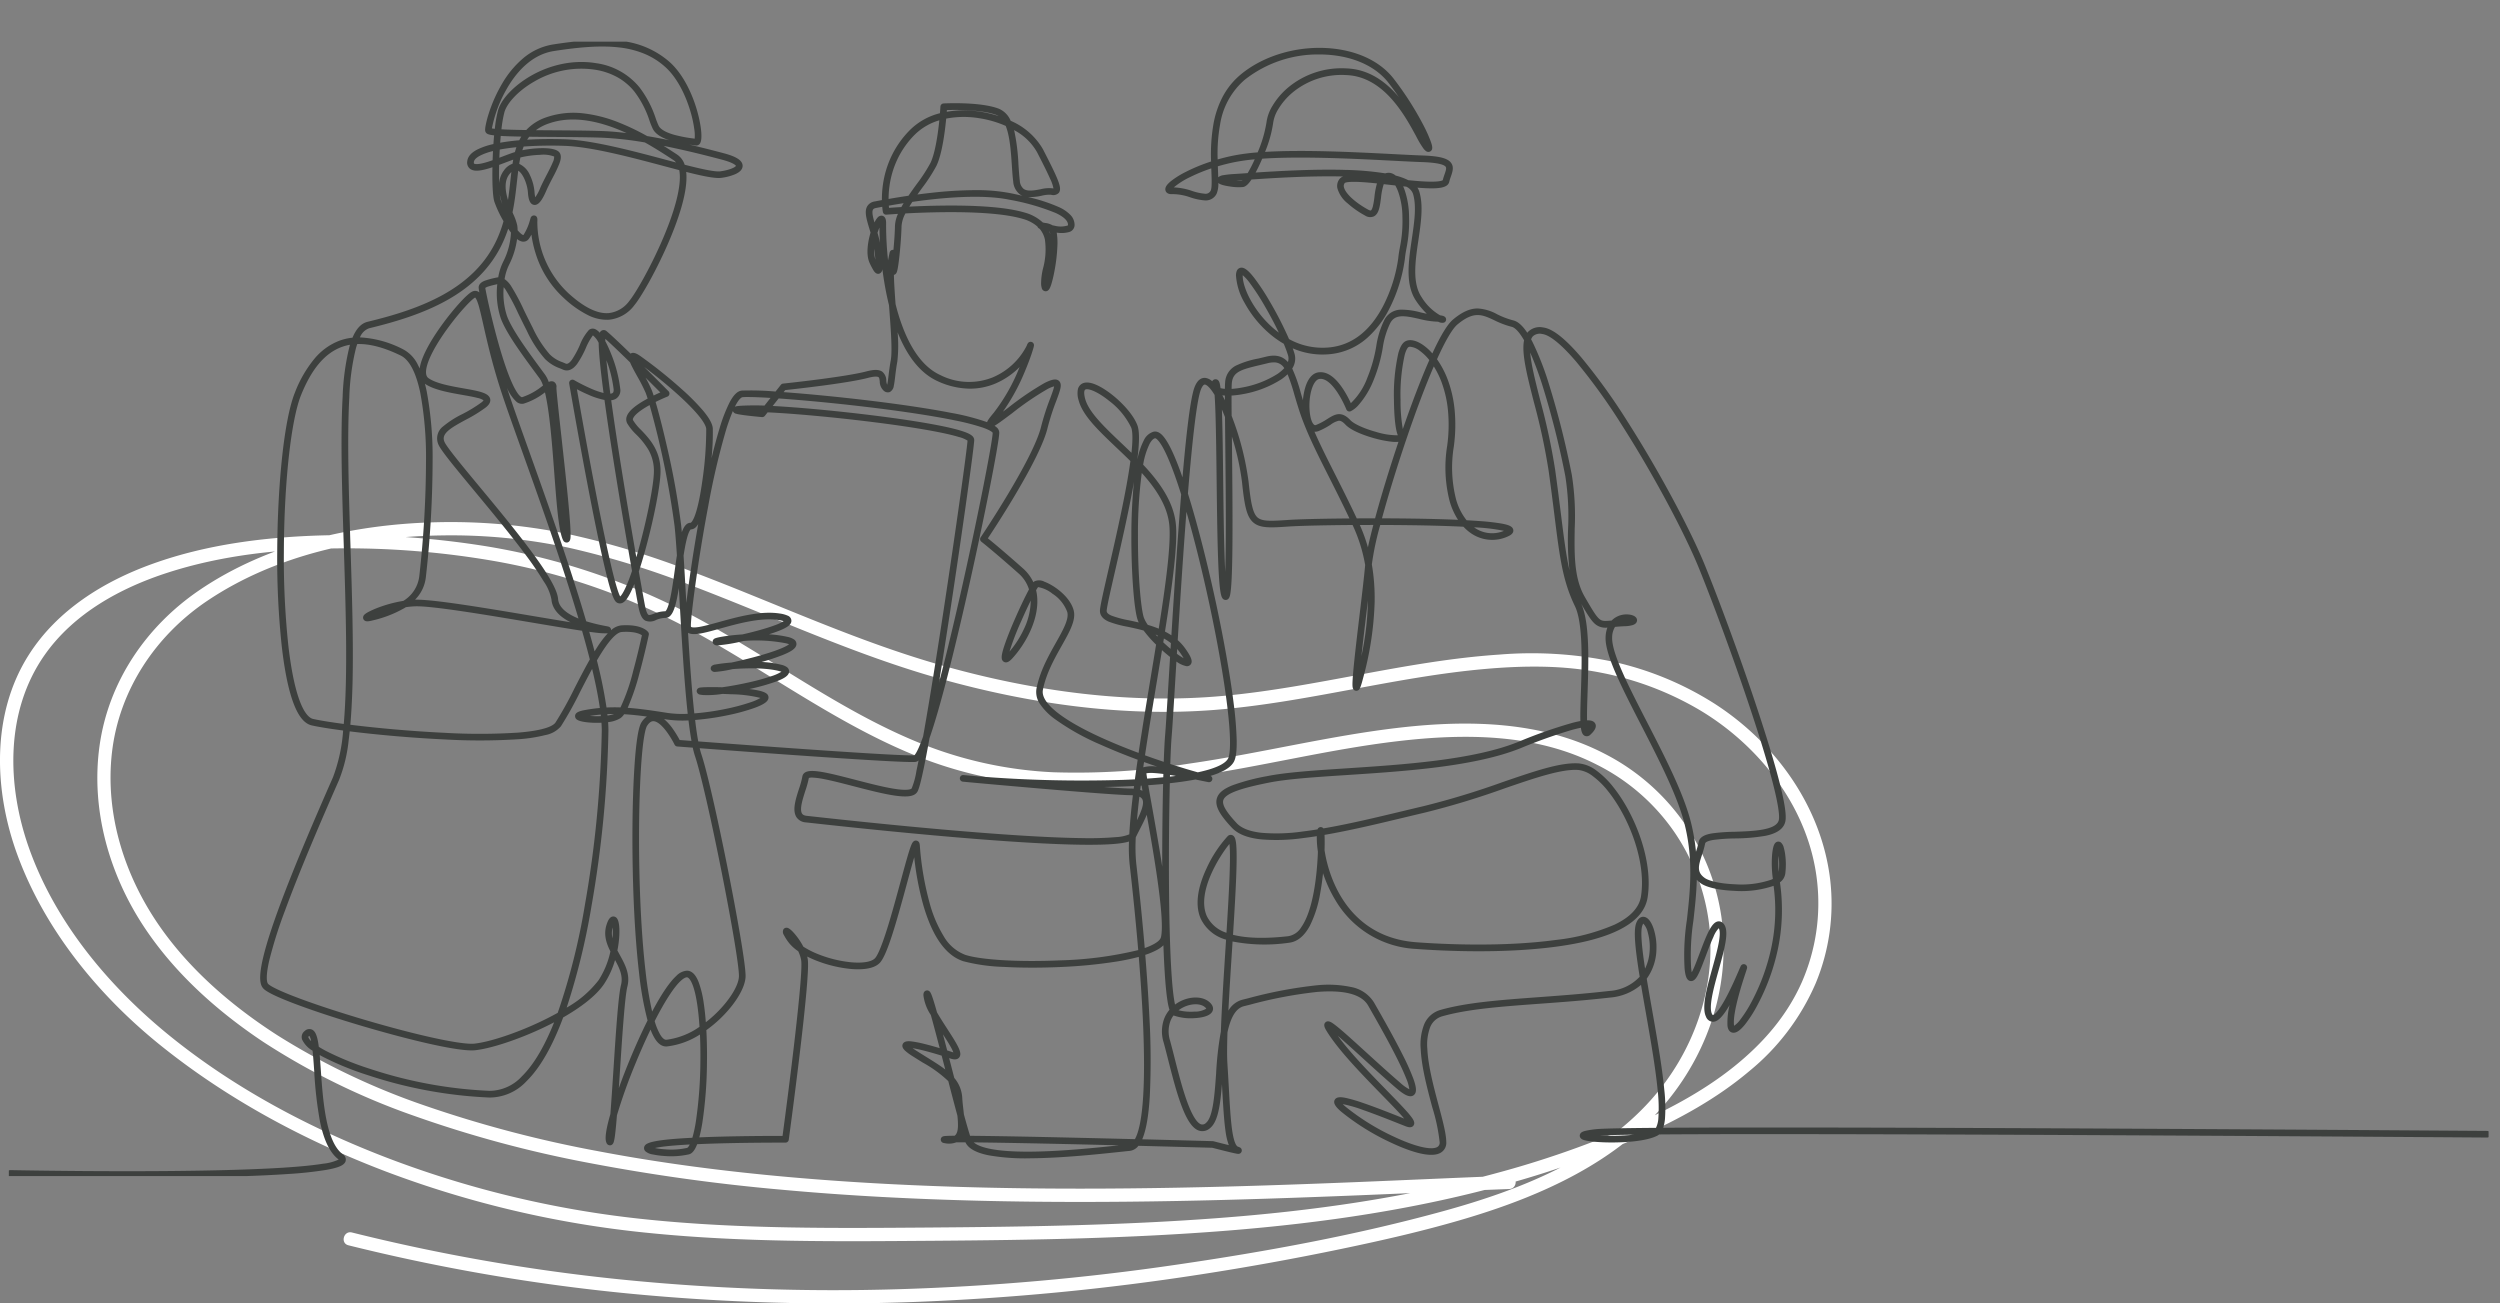 <svg xmlns="http://www.w3.org/2000/svg" xmlns:xlink="http://www.w3.org/1999/xlink" width="565" height="294.574" viewBox="0 0 565 294.574"><rect x="0" y="0" width="565" height="294.574" fill="#808080" stroke="none"/><defs><clipPath id="a"><rect width="413.938" height="176.583" fill="#fff"/></clipPath><clipPath id="b"><rect width="565" height="272" transform="translate(2128 1809)" fill="#cdd6dd"/></clipPath><clipPath id="c"><rect width="560.417" height="256.376" fill="none"/></clipPath></defs><g transform="translate(-233 -1188)"><g transform="translate(233 1305.991)" style="isolation:isolate"><g clip-path="url(#a)"><path d="M341.1,147.72c-11.643.447-23.283.99-34.926,1.46-13.39.541-26.784,1-40.183,1.248-14.439.271-28.885.308-43.323-.025-14.817-.341-29.63-1.068-44.393-2.379-14.345-1.274-28.65-3.1-42.8-5.789a271.571,271.571,0,0,1-39.413-10.344,159.377,159.377,0,0,1-33.285-15.858c-10.055-6.45-19.491-14.489-26.419-24.293C28.243,80.265,23.688,66.165,25.306,52.066S35.171,25.629,46.865,17.78C62.349,7.388,81.555,3.253,99.98,3.012a127.514,127.514,0,0,1,28.456,2.76,193.665,193.665,0,0,1,28.012,8.637c18.645,7.1,36.729,15.577,55.986,20.983,20.05,5.629,41.234,8.7,62.07,7.057,20.556-1.616,40.508-7.425,61.035-9.245,8.772-.778,17.6-.884,26.269.83a69.98,69.98,0,0,1,22.553,8.588c13.635,8.217,24.463,22.29,26.286,38.413a44.505,44.505,0,0,1-3.4,22.872c-3.394,7.7-8.824,13.9-15.337,19.133-7.387,5.935-15.981,10.342-24.651,14.074a219.182,219.182,0,0,1-29.023,10.009c-20.653,5.627-41.926,8.6-63.244,10.195-21.628,1.623-43.345,1.951-65.026,2.114-21.242.16-42.548.353-63.709-1.814a229.208,229.208,0,0,1-58.307-13.759C70.132,137.07,52.8,127.891,37.987,115.8,24.378,104.69,12.4,90.266,6.507,73.531c-4.985-14.167-5.325-30.8,3.58-43.493,6.614-9.427,17.2-15.2,27.952-18.653C50.255,7.463,63.2,6.091,75.987,5.946A195.332,195.332,0,0,1,111.692,8.8a145.67,145.67,0,0,1,25.547,6.928,163.94,163.94,0,0,1,25.875,12.568c15.5,9.089,30.34,19.656,47.345,25.84a94.347,94.347,0,0,0,28.34,5.446c10.083.417,20.16-.6,30.135-2.005,15.752-2.215,31.208-6.215,47.018-8.068,15.116-1.771,31.263-1.752,45.1,5.4a46.536,46.536,0,0,1,17.6,15.513,47.06,47.06,0,0,1,7.614,20.53c1.646,14.472-3.593,29.006-13.269,39.765C360.97,144.089,343.3,151,326.355,155.677c-19.678,5.427-39.922,9.145-60.105,12.1a545.341,545.341,0,0,1-63.225,5.593,480.161,480.161,0,0,1-63.125-2.243,430.661,430.661,0,0,1-60.366-10.577c-1.874-.468-2.673,2.424-.8,2.893a436.8,436.8,0,0,0,63.537,10.922,483.324,483.324,0,0,0,64.572,1.88,557,557,0,0,0,64.237-6.18Q287.115,167.6,303,164.293c9.57-1.989,19.141-4.17,28.509-6.975,16.818-5.037,34.162-12.736,45.484-26.681,9.428-11.611,14.187-26.627,12.027-41.53A49.363,49.363,0,0,0,362.57,52.318c-14.105-7.3-30.443-7.644-45.9-5.9-16.16,1.827-31.947,5.882-48.03,8.186a161.16,161.16,0,0,1-30.57,1.937,91.767,91.767,0,0,1-28.7-6.013c-17.127-6.623-32.055-17.658-47.93-26.671a153,153,0,0,0-51.2-18.335A199.3,199.3,0,0,0,72.9,3.007C59.947,3.377,46.749,5.023,34.5,9.425,23.461,13.39,13.025,19.843,6.585,29.884c-8.664,13.5-7.978,30.97-2.567,45.565,6.291,16.964,18.433,31.726,32.45,42.96,15.171,12.159,32.552,21.434,50.683,28.343a232.37,232.37,0,0,0,59.343,13.891c21.562,2.191,43.27,1.939,64.913,1.778,22.013-.163,44.073-.535,66.025-2.292,21.623-1.731,43.219-4.882,64.117-10.813a217.85,217.85,0,0,0,29.235-10.494c8.709-3.882,17.2-8.528,24.513-14.7a52.423,52.423,0,0,0,15.041-19.873,46.949,46.949,0,0,0,3.288-23.388c-1.938-16.527-12.393-31.005-26.214-39.871A71.578,71.578,0,0,0,364.76,31.6a89.252,89.252,0,0,0-25.977-1.649c-20.97,1.4-41.291,7.388-62.192,9.318-21.282,1.965-42.859-1.015-63.36-6.771-19.613-5.507-38.008-14.209-57.021-21.375a185.879,185.879,0,0,0-28.488-8.56A131.3,131.3,0,0,0,98.7.035C80.1.458,60.626,4.8,45.055,15.389,33.026,23.571,24.5,36.09,22.491,50.614c-1.984,14.357,2.169,28.97,10.115,40.951,6.916,10.429,16.509,18.994,26.873,25.9a158.091,158.091,0,0,0,33.848,16.633,265.245,265.245,0,0,0,39.783,10.733,436.46,436.46,0,0,0,43.668,6.062c14.981,1.372,30.014,2.133,45.052,2.494,14.769.355,29.545.321,44.315.042,13.631-.257,27.258-.726,40.88-1.279,11.357-.462,22.712-.99,34.07-1.426,1.924-.074,1.934-3.074,0-3" fill="#fff" style="mix-blend-mode:screen;isolation:isolate"/></g></g><g transform="translate(-1895 -621)" clip-path="url(#b)"><g transform="translate(2130 1818.417)"><g clip-path="url(#c)"><path d="M27.13,257.173c-14.261,0-26.248-.243-26.4-.246a.75.75,0,0,1,.031-1.5c.146,0,12.121.246,26.36.246,3.212,0,6.538-.012,9.871-.043,10.627-.1,19.229-.353,25.566-.763,3.747-.242,6.726-.541,8.856-.888a10.751,10.751,0,0,0,3.527-.944l-.04-.031c-1.948-1.474-3.327-4.323-4.216-8.712a91.082,91.082,0,0,1-1.282-11.381c-.118-1.691-.224-3.2-.362-4.477a5.73,5.73,0,0,1-2.361-2.512,1.7,1.7,0,0,1,.6-1.949,1.49,1.49,0,0,1,1.6-.317c.751.331,1.182,1.291,1.487,3.313q.043.286.082.593c.485.305,1.07.642,1.775,1.011a66.4,66.4,0,0,0,9.848,3.984,99.376,99.376,0,0,0,26.992,4.955,10,10,0,0,0,7.292-3.291c2.852-2.8,5.258-7.146,7.275-12.2-.922.483-1.782.906-2.528,1.259-5.564,2.632-11.714,4.663-15.3,5.054-3.773.412-15.6-2.537-25.409-5.433-5.423-1.6-10.6-3.294-14.575-4.768-6.783-2.514-7.653-3.477-7.939-3.793-1.033-1.143-1.562-4.245,3.563-18.2,3.426-9.326,8.328-20.669,12.216-29.51a37.237,37.237,0,0,0,2.288-10.553c-3.045-.4-5.529-.8-7.109-1.157-1.231-.276-2.329-1.318-3.264-3.1-1.535-2.925-2.713-7.9-3.5-14.8a186.824,186.824,0,0,1-1.022-21.274c.027-7.424.412-14.979,1.083-21.276.716-6.716,1.724-11.826,2.917-14.778a27.531,27.531,0,0,1,4.437-7.668,13.775,13.775,0,0,1,5.452-3.981,12.227,12.227,0,0,1,3.121-.746c.87-2.068,1.995-3.249,3.412-3.591,11.605-2.8,24.166-7.236,29.335-18.862a28.427,28.427,0,0,0,1.385-3.868,25.765,25.765,0,0,1-2.071-4.411c-.4-1.3-.492-4.607-.434-7.787-2.391.8-4.09,1.092-5.053.355a1.771,1.771,0,0,1-.637-1.7c.1-1.049.881-1.95,2.312-2.679a16,16,0,0,1,3.6-1.216c.047-.682.1-1.339.157-1.967l-.019,0c-1.138-.127-1.752-.293-1.948-.848-.049-.139-.141-.4.083-1.538a23.345,23.345,0,0,1,.649-2.471A33.039,33.039,0,0,1,111.9,9.847a21.967,21.967,0,0,1,4.622-5.6,13.875,13.875,0,0,1,6.846-3.214C129.8.032,134.4-.228,138.257.19A19.722,19.722,0,0,1,149.7,4.965c3.4,3.036,5.236,7.76,6.029,10.305.932,2.994,1.56,6.69.955,7.962a1.015,1.015,0,0,1-1.089.628c-.144-.023-.358-.052-.605-.085s-.513-.069-.814-.113c3.4.789,6.214,1.533,7.822,1.959,2.959.784,4.3,1.712,4.232,2.921-.043.722-.606,1.331-1.675,1.81a11.963,11.963,0,0,1-3.117.819c-1.387.2-4.228-.39-7.957-1.333.5,4.55-2.063,11.551-4.332,16.69-2.667,6.04-5.852,11.577-7.391,13.44a8.157,8.157,0,0,1-5.741,3.274,9.5,9.5,0,0,1-4.737-1.04,23.106,23.106,0,0,1-5.442-3.853,22.785,22.785,0,0,1-6.414-10.182,24.71,24.71,0,0,1-.921-4.162,7.941,7.941,0,0,1-.562.917,1.5,1.5,0,0,1-1.513.657,2.609,2.609,0,0,1-1.172-.574,17.978,17.978,0,0,1-1.819,5.84,11.355,11.355,0,0,0-1,3.215,5.523,5.523,0,0,1,1.434,1.512,47.689,47.689,0,0,1,2.938,5.494c.58,1.186,1.237,2.53,1.979,3.982a25.412,25.412,0,0,0,3.835,6,7.5,7.5,0,0,0,2.89,1.791c.226.094.46.192.706.3.176.077.59.259,1.4-.815a20.469,20.469,0,0,0,1.814-3.335,11.128,11.128,0,0,1,2.05-3.423,1.34,1.34,0,0,1,1.424-.2,2.985,2.985,0,0,1,1.033.821,1.012,1.012,0,0,1,.428-.49.963.963,0,0,1,1.129.135c1.13.948,3.2,2.918,5.415,5.07.693-.5,1.691.188,2.238.565a105.844,105.844,0,0,1,9.442,7.571,49.747,49.747,0,0,1,4.661,4.7c1.437,1.711,2.169,3.043,2.238,4.071a55.038,55.038,0,0,1-.288,6.756c.615-2.576,1.225-4.846,1.826-6.8a35.2,35.2,0,0,1,2.252-5.83c.917-1.732,1.8-2.585,2.777-2.684a63.067,63.067,0,0,1,7.614.22l1.2-1.517a.75.75,0,0,1,.511-.281c.139-.014,13.91-1.46,18.794-2.748,1.762-.465,2.873-.45,3.6.05a2.565,2.565,0,0,1,.925,2.038,2.615,2.615,0,0,0,.2.921c.117-.485.22-1.337.307-2.058.115-.958.259-2.15.5-3.458.382-2.082.025-6.832-.319-11.426q-.039-.518-.077-1.03-.147-.59-.284-1.2c-.538-2.373-.932-4.756-1.217-6.984a1.089,1.089,0,0,1-.708,1.056c-.7.2-1.143-.5-1.311-.769a15.327,15.327,0,0,1-.863-1.662c-.827-1.784-.4-4.405-.064-5.809.083-.35.175-.7.275-1.034-.09-.307-.18-.607-.268-.9-.658-2.183-1.177-3.908-.462-5.091a2.374,2.374,0,0,1,1.679-1.061l.094-.018c.36-.069.876-.169,1.523-.289a23.214,23.214,0,0,1,.242-3.554,22.26,22.26,0,0,1,1.738-5.981,21.534,21.534,0,0,1,4.395-6.337,14.646,14.646,0,0,1,6.744-3.762c.075-.9.108-1.473.109-1.5a.75.75,0,0,1,.709-.707c.333-.018,8.2-.417,12.441,1.168a5.046,5.046,0,0,1,2.729,2.755,15.419,15.419,0,0,1,7.264,6.371c1.47,2.854,2.58,5.066,3.213,6.587.64,1.537.931,2.628.407,3.321a1.729,1.729,0,0,1-1.772.432,7.083,7.083,0,0,0-2.083.216,11.864,11.864,0,0,1-3.129.3,37.871,37.871,0,0,1,6.98,2.27,8.347,8.347,0,0,1,2.631,1.788,3.27,3.27,0,0,1,.932,2.275,1.672,1.672,0,0,1-1.241,1.58,6.594,6.594,0,0,1-2.8.134,14.012,14.012,0,0,1,.165,2.783,38.437,38.437,0,0,1-.756,6.317,24.829,24.829,0,0,1-.64,2.6c-.248.772-.548,1.529-1.237,1.554a.918.918,0,0,1-.909-.722,3.8,3.8,0,0,1-.148-.85,14.284,14.284,0,0,1,.441-3.618,16.374,16.374,0,0,0,.416-6.5,5.516,5.516,0,0,0-1.2-2.44.816.816,0,0,1-.352-.254.757.757,0,0,1-.131-.241,8.428,8.428,0,0,0-3.327-1.741c-6.615-1.963-19.722-1.59-26.514-1.229a7.055,7.055,0,0,0-.874,2.838c-.033,1.664-.211,4.224-.454,6.523-.119,1.131-.244,2.093-.36,2.781-.066.39-.127.685-.188.9s-.208.749-.726.843c.036,1.877.2,4.229.374,6.61,1.553,6.179,4.531,13.51,10.13,16.042a14.381,14.381,0,0,0,11.766.54,15.307,15.307,0,0,0,7.728-7.145c.175-.459.341-.892.864-.917a.755.755,0,0,1,.712.42c.142.288.081.541-.061,1.041-.1.344-.238.789-.406,1.287-.433,1.279-1,2.748-1.589,4.138a45.9,45.9,0,0,1-4.887,8.911c.4-.3.8-.6,1.178-.88a66.19,66.19,0,0,1,8.313-5.655c1.469-.713,2.513-1.034,3.179-.429.625.568.37,1.56.26,1.983-.171.662-.477,1.486-.864,2.529a53.637,53.637,0,0,0-1.98,6.164c-.785,3.219-3.361,8.492-7.658,15.672-2.514,4.2-4.912,7.859-5.823,9.232,1.018.819,3.5,2.864,7.908,6.772a9.522,9.522,0,0,1,2.373,3.153,1.021,1.021,0,0,1,.222-.194,2.573,2.573,0,0,1,2.307.086c2.221.828,5.726,3.362,6.566,6.4.606,2.2-.852,4.791-2.7,8.075-1.65,2.936-3.52,6.263-4.238,9.956-.563,2.893,4.316,6.812,13.738,11.035,2.582,1.157,5.274,2.238,7.884,3.211.815-5.453,1.772-11.237,2.718-16.954.421-2.543.837-5.06,1.236-7.518a27.831,27.831,0,0,1-2.815-3.185c-1.238-.341-2.472-.605-3.626-.852a23.778,23.778,0,0,1-4.271-1.161c-1.414-.623-2.074-1.531-1.962-2.7.116-1.213.887-4.571,1.953-9.219,1.294-5.639,2.9-12.656,4.032-18.853.393-2.159.681-3.979.887-5.512-1.062-1.057-2.143-2.085-3.2-3.086-4.073-3.87-7.591-7.212-8.5-10.641a5.145,5.145,0,0,1-.174-2.468,1.916,1.916,0,0,1,1.292-1.45c2.042-.653,5.338,1.758,6.661,2.825,2.059,1.661,4.584,4.3,5.5,6.724.481,1.279.489,3.732.009,7.562l.02.02a16.11,16.11,0,0,1,1.421-4.164,3.553,3.553,0,0,1,2.218-1.964c1.209-.264,2.148.976,2.457,1.384,1.262,1.667,2.657,4.876,4.067,8.945.9-10.4,1.822-18.1,2.744-20.432.737-1.868,1.77-2.141,2.508-2.04a2.836,2.836,0,0,1,1.466.754.846.846,0,0,1,.9-.453c.623.11.771.8.834,1.1.05.236.1.534.14.9a5.27,5.27,0,0,0,.991.154c.01-.7.028-1.2.055-1.468a4.492,4.492,0,0,1,2.4-3.756,20.4,20.4,0,0,1,5.1-1.62c.552-.13,1.123-.265,1.725-.415,2.172-.54,3.762-.157,4.96,1.2a2.438,2.438,0,0,0,.024-1.536c-.225-.739-.549-1.614-.953-2.583a21.813,21.813,0,0,1-3.6-2.617,24.954,24.954,0,0,1-5.286-6.679,13.986,13.986,0,0,1-1.914-6.111,2.679,2.679,0,0,1,.176-1.057,1.149,1.149,0,0,1,.9-.728c.78-.115,1.681.561,3.012,2.262a49.854,49.854,0,0,1,3.421,5.165,80.179,80.179,0,0,1,4.474,8.7,15.615,15.615,0,0,0,9.357,1.859c4.978-.579,8.989-3.724,11.921-9.348A34.03,34.03,0,0,0,314.4,49.385c.109-1.084.26-1.89.406-2.669a29.259,29.259,0,0,0,.539-6.7,17.563,17.563,0,0,0-.9-5.547,9.332,9.332,0,0,0-.711-1.575l-.96-.107-1.651-.184a14.61,14.61,0,0,0-.614,3.073c-.252,1.942-.47,3.618-1.6,4.2a2.1,2.1,0,0,1-2.017-.188,20.827,20.827,0,0,1-3.933-2.749,6.718,6.718,0,0,1-2.31-3.408,2.534,2.534,0,0,1,.54-2.162,1.722,1.722,0,0,1,.761-.5c-7.346-.179-15.626.336-20.708.68-.717,1.068-1.311,1.6-1.9,1.7a11.812,11.812,0,0,1-3-.125c-1.857-.269-2.4-.6-2.6-.8a5.8,5.8,0,0,1-.378,2.419,2.721,2.721,0,0,1-2.711,1.526,13.15,13.15,0,0,1-3.253-.687,12.091,12.091,0,0,0-3.941-.727c-1.394.1-1.644-.636-1.686-.956-.08-.6.322-1.22,1.3-2.011a19.621,19.621,0,0,1,3.209-2.008,39.4,39.4,0,0,1,5.82-2.4,40.654,40.654,0,0,1,.569-8.65,21.514,21.514,0,0,1,1.972-5.829,16.71,16.71,0,0,1,4.116-5.144c5.348-4.47,13.39-6.726,20.99-5.887,5.92.653,10.776,3.091,13.673,6.865a70.969,70.969,0,0,1,6.673,10.442,33.232,33.232,0,0,1,1.6,3.529c.438,1.191.577,1.914.056,2.327a.887.887,0,0,1-1.118-.038,2.922,2.922,0,0,1-.5-.5,21.078,21.078,0,0,1-1.685-2.823c-2.559-4.723-7.324-13.515-15.8-13.822a17.375,17.375,0,0,0-12.2,4,14.907,14.907,0,0,0-3.149,3.691,8.016,8.016,0,0,0-1.171,3.154,27.544,27.544,0,0,1-1.827,6.514c8.894-.536,20.658.071,29.089.505,2.538.131,4.731.244,6.365.3,3.958.133,5.879.634,6.628,1.728.646.942.271,2.015-.09,3.052a12.009,12.009,0,0,0-.372,1.2c-.325,1.383-2.515,1.509-4.834,1.438-.724-.022-1.517-.07-2.353-.136a3.328,3.328,0,0,1,.421.872c.97,3.111.378,7.106-.194,10.97-.707,4.772-1.438,9.707.722,12.9a11.816,11.816,0,0,0,4.172,4.1c.137.018.264.04.38.064.284.06.874.184.975.745a.759.759,0,0,1-.467.843,1.841,1.841,0,0,1-1.289-.189c-.169-.017-.375-.031-.624-.039a19.916,19.916,0,0,1-3.717-.615c-3.338-.766-5.443-1.083-6.523.964a18.828,18.828,0,0,0-1.689,5.58,33.775,33.775,0,0,1-2.056,7.26,19.2,19.2,0,0,1-3.427,5.678,5.775,5.775,0,0,1-1.757,1.392.75.75,0,0,1-.988-.417,23.616,23.616,0,0,0-1.981-3.781c-1.022-1.551-2.567-3.346-4.123-3.095-.686.111-1.321.979-1.744,2.381-.9,3-.483,7,.5,7.907a.442.442,0,0,0,.538.094,14.344,14.344,0,0,0,2.494-1.331c1.609-1.013,3.129-1.971,5.226.256.819.869,3.116,1.917,5.851,2.668a16.014,16.014,0,0,0,4.88.751c-.778-1.789-.874-6.516-.884-8a42.9,42.9,0,0,1,.993-10.554c.421-1.5.947-2.368,1.655-2.717,1.027-.506,2.51-.154,4.068.964a11.99,11.99,0,0,1,1.968,1.806c1.895-4.111,3.438-6.633,4.7-7.682,2.025-1.688,3.784-2.475,5.536-2.478h.008a10.348,10.348,0,0,1,4.4,1.315,18.31,18.31,0,0,0,3.639,1.381c1.047.247,2.092,1.168,3.166,2.8q.066-.087.137-.168a3.709,3.709,0,0,1,3.419-1.037c2.136.246,4.961,2.454,8.636,6.749a136.5,136.5,0,0,1,10.542,14.647c6.9,10.806,14.077,24.144,17.444,32.434,3.006,7.4,7.872,20.431,11.968,32.842,2.1,6.355,3.7,11.664,4.765,15.782,1.261,4.877,1.717,7.9,1.4,9.248-.38,1.587-1.823,2.626-4.411,3.175a42.666,42.666,0,0,1-6.975.607,40.98,40.98,0,0,0-4.928.348c-1.58.27-1.77.657-1.791.77a19.77,19.77,0,0,1-.732,2.621c-.831,2.516-1.18,3.89.629,5.19,1.042.749,3.722,1.311,6.827,1.431a20.875,20.875,0,0,0,8.212-1.04c.117-.05.239-.106.36-.167a25.576,25.576,0,0,1-.176-5.43c.208-2.15.557-2.716,1.052-2.932a.92.92,0,0,1,.935.121,2.195,2.195,0,0,1,.663,1.187,10.926,10.926,0,0,1,.328,1.67,16.685,16.685,0,0,1,0,4.232,2.933,2.933,0,0,1-1.2,1.917,43.3,43.3,0,0,1-.423,14.888,48.128,48.128,0,0,1-4.728,12.975,28,28,0,0,1-2.779,4.308c-1.045,1.277-1.876,1.858-2.614,1.826-.345-.015-1.165-.2-1.314-1.578a16.4,16.4,0,0,1,.485-4.691c-1.908,3.305-3,3.773-3.744,3.789a1.713,1.713,0,0,1-1.6-1.159c-1.019-2.115.182-6.427,1.453-10.993.62-2.225,1.2-4.327,1.49-6.047.331-2,.109-2.7-.06-2.942a6.068,6.068,0,0,0-1.194,1.954c-.572,1.229-1.159,2.786-1.726,4.293-.529,1.4-1.028,2.732-1.49,3.726-.471,1.013-1.049,2.084-1.955,1.967s-1.187-1.207-1.352-2.809a53.158,53.158,0,0,1,.516-11c.719-6.373,1.534-13.6-.546-21.778-1.62-6.372-5.961-14.813-9.791-22.261-4.373-8.505-8.15-15.85-8.036-19.81a6.787,6.787,0,0,1,.411-2.231,3.586,3.586,0,0,1-2.692-.737c-.9-.73-1.737-2.061-3.227-4.627,1.964,4.222,1.673,13.016,1.438,20.1-.072,2.174-.14,4.227-.122,5.773q0,.239.008.45c.941-.023,1.5.2,1.8.656.642,1.011-.607,2.174-1.018,2.556a1.122,1.122,0,0,1-1.288.3c-.48-.218-.752-.749-.889-1.825-.53.1-1.193.255-2.02.481a115.209,115.209,0,0,0-11.6,4.129c-4.63,1.864-10.723,3.264-18.626,4.283-6.853.883-14.146,1.361-20.58,1.783-7.3.478-13.6.891-17.823,1.748-4.944,1-9.6,2.172-10.159,3.923-.325,1.011.6,2.615,3.011,5.2,1.073,1.153,2.952,1.888,5.587,2.183a40.878,40.878,0,0,0,9.273-.281c1.112-.136,2.254-.3,3.418-.486a.776.776,0,0,1,.725-.521h0a.77.77,0,0,1,.605.3c5.833-1,12.122-2.515,17.818-3.883,1.689-.406,3.285-.789,4.829-1.15a183.066,183.066,0,0,0,17.853-5.429c7.336-2.52,13.13-4.511,17.231-4.228a7.921,7.921,0,0,1,3.984,1.629,19.769,19.769,0,0,1,3.822,3.753c4.823,6.033,9.029,16.517,7.736,24.884-.873,5.651-7.773,9.4-20.508,11.13-12.454,1.7-26.43.94-31.861.535A22.4,22.4,0,0,1,300.188,194.4a29.249,29.249,0,0,1-2.784-6.075c-.152,1.474-.357,2.988-.628,4.454a26.075,26.075,0,0,1-2.334,7.4c-1.258,2.353-2.856,3.654-4.747,3.866a38.289,38.289,0,0,1-12.736-.288q-.064,1.012-.13,2.039c-.3,4.655-.6,9.382-.813,13.593a5.17,5.17,0,0,1,3.172-2.475l1.3-.322a99.286,99.286,0,0,1,15.538-2.938,25.094,25.094,0,0,1,7.655.378,7.759,7.759,0,0,1,5.226,3.478l.052.092c1.6,2.794,4.274,7.47,6.361,11.61a53.755,53.755,0,0,1,2.5,5.559c.746,2.068.778,3.137.112,3.689-.961.8-2.493-.291-4-1.583-2.5-2.139-5.312-4.7-7.791-6.962-1.9-1.728-3.686-3.361-5.085-4.574l-.309-.267c2.749,3.81,7.357,8.537,11.063,12.338,1.8,1.849,3.359,3.446,4.461,4.684a16.646,16.646,0,0,1,1.3,1.6c.208.307.695,1.025.3,1.627-.472.713-1.453.33-1.873.166-.482-.188-1.043-.41-1.692-.667-2.214-.877-5.247-2.078-7.894-3a29.62,29.62,0,0,0-4.55-1.314c.146.15.34.334.6.559a52.213,52.213,0,0,0,10.951,6.8c4.618,2.172,8.246,3.069,9.7,2.4a1.108,1.108,0,0,0,.643-1.189,41.082,41.082,0,0,0-1.666-7.852c-1.134-4.248-2.42-9.062-2.611-13.147a12.463,12.463,0,0,1,.764-5.549,5.643,5.643,0,0,1,3.788-3.331c5.894-1.665,13.435-2.219,22.166-2.862,5.065-.373,10.3-.758,15.9-1.4a10.259,10.259,0,0,0,6.871-3.212c-.254-1.575-.479-3.061-.658-4.427-.532-4.064-.579-6.414-.153-7.621.547-1.55,1.484-1.55,1.861-1.478,1.041.2,1.7,1.519,2.073,2.591a13.464,13.464,0,0,1,.661,4.783,11.666,11.666,0,0,1-2.192,6.586c.375,2.285.8,4.707,1.223,7.106,1.1,6.245,2.236,12.7,2.734,17.894a36.151,36.151,0,0,1,.168,6.663,9.2,9.2,0,0,1-.4,2.037c6.342-.044,14.362-.063,23.545-.063,46.512,0,122.889.49,162.652.77a.75.75,0,0,1-.005,1.5h-.005c-48.026-.338-149.5-.984-187.11-.7a2.119,2.119,0,0,1-.419.282c-2.461,1.253-7.09,1.493-9.631,1.525a45.6,45.6,0,0,1-4.736-.171c-2.275-.219-2.656-.538-2.818-.674a.873.873,0,0,1-.3-.93c.165-.544.763-.73,1.311-.861a20.3,20.3,0,0,1,2.366-.364c1.319-.143,6.139-.239,13.516-.3a5.743,5.743,0,0,0,.539-2.194,34.778,34.778,0,0,0-.169-6.374c-.493-5.132-1.625-11.56-2.719-17.777-.362-2.057-.715-4.061-1.034-5.963a12.324,12.324,0,0,1-7,2.866c-5.629.644-10.882,1.03-15.961,1.4-8.65.636-16.12,1.186-21.868,2.809a4.153,4.153,0,0,0-2.82,2.486,11.206,11.206,0,0,0-.641,4.882c.183,3.923,1.447,8.655,2.561,12.829.912,3.415,1.7,6.365,1.717,8.225a2.572,2.572,0,0,1-1.519,2.567c-2.447,1.121-7.314-.69-10.966-2.408a53.831,53.831,0,0,1-11.3-7.029c-1.027-.9-1.907-1.853-1.4-2.689.435-.712,1.483-.6,2.551-.378a33.787,33.787,0,0,1,3.7,1.081c2.809.953,6.117,2.263,8.532,3.22l.891.353c-.238-.286-.547-.641-.949-1.083-1.055-1.158-2.446-2.585-4.057-4.237-3.755-3.852-8.429-8.646-11.239-12.554a25.237,25.237,0,0,1-1.433-2.157c-.221-.394-.682-1.212-.1-1.73s1.353.027,1.769.319c.448.314,1.055.8,1.856,1.482,1.477,1.261,3.462,3.071,5.564,4.988,2.471,2.253,5.272,4.807,7.755,6.931a8.936,8.936,0,0,0,2,1.42,9.272,9.272,0,0,0-.721-2.475c-.537-1.368-1.373-3.166-2.485-5.343-2.025-3.964-4.541-8.363-6.045-10.992l-.052-.092c-1.453-2.541-5.31-3.585-11.463-3.105a98.08,98.08,0,0,0-15.291,2.9l-1.3.323c-1.987.489-3.082,2.827-3.744,5.913-.1,2.96-.121,5.43-.013,7.11.122,1.891.221,3.66.317,5.371.218,3.909.407,7.286.757,9.679.446,3.051,1.046,3.581,1.284,3.667.159.058.272.1.358.142a.771.771,0,0,1-.356,1.495c-.068-.005-.151-.017-.259-.035-.167-.029-.4-.076-.7-.143-.489-.109-1.165-.27-2.01-.48-1.236-.307-2.483-.629-2.811-.714-.847-.024-7.813-.217-16.7-.443a2.873,2.873,0,0,1-1.96,1.145c-.673.066-1.493.153-2.442.254-4.834.512-12.924,1.369-20.008,1.42a47.755,47.755,0,0,1-9.478-.682c-2.843-.583-4.549-1.541-5.2-2.925-.823,0-1.506,0-2.072,0a4.636,4.636,0,0,1-2.584.2,2.611,2.611,0,0,1-.306-.063.777.777,0,0,1-.611-.828c.022-.236.159-.643.836-.724.135-.016.321-.03.568-.04.4-.018.975-.03,1.711-.036a1.156,1.156,0,0,0,.16-.128c.742-.712.678-2.494.481-4.415-.629-2.31-1.338-5.017-2.06-7.8a27.844,27.844,0,0,0-5.764-4.188c-.731-.454-1.486-.924-2.3-1.442a11.727,11.727,0,0,1-1.711-1.262c-.56-.534-.731-1.04-.509-1.5.366-.766,1.5-.637,2.042-.575a23.692,23.692,0,0,1,2.8.551c1.2.294,2.43.644,3.5.966-.6-2.3-1.176-4.484-1.68-6.324-.115-.419-.222-.807-.322-1.165a10.23,10.23,0,0,1-1.68-4.488,1.894,1.894,0,0,1,.043-.409.819.819,0,0,1,.7-.656c.631-.075.9.538,1.015.8s.245.619.406,1.108c.24.731.54,1.736.911,3.057.7,1.218,1.543,2.517,2.3,3.69,2.444,3.779,3.492,5.491,2.722,6.482-.565.727-1.624.372-1.972.255l-.308-.1.494,1.909c.222.857.444,1.716.666,2.571a7.509,7.509,0,0,1,1.808,4.606c.052.832.152,1.705.25,2.551.043.37.085.737.123,1.1.544,2,1.024,3.676,1.395,4.821q1.606.012,3.636.04c5.041.068,12.065.206,20.877.41,4.354.1,8.724.208,12.737.31,1.387-2.473,2.659-9.442,1.755-27.934-.2-4.048-.5-8.5-.883-13.264a50.289,50.289,0,0,1-4.982,1.052,111.321,111.321,0,0,1-12.806,1.244c-4.475.2-8.894.187-12.78-.033a40.557,40.557,0,0,1-9.074-1.275c-3.937-1.259-6.98-5.517-9.047-12.655a66.145,66.145,0,0,1-2.06-10.841l-.059.2c-.445,1.512-.99,3.523-1.567,5.652-2.491,9.185-4.527,16.346-6.177,18.035-1.428,1.463-4.338,1.543-6.527,1.352a28.965,28.965,0,0,1-8.2-2.045c-.519-.215-1.083-.468-1.657-.758.055.219.1.439.132.66.272,1.833-.371,9.256-1.911,22.063-1.141,9.5-2.376,18.589-2.388,18.68a.75.75,0,0,1-.743.649h0c-.154,0-11.161-.04-19.955.355-.658,1.708-1.321,2.144-1.836,2.29a18.5,18.5,0,0,1-5.619.374,18.021,18.021,0,0,1-2.542-.342,3.175,3.175,0,0,1-1.722-.74.98.98,0,0,1-.242-1c.188-.558.777-.981,3.133-1.364,1.849-.3,4.626-.517,7.74-.673a30.1,30.1,0,0,0,.793-3.677,96.6,96.6,0,0,0,1.015-13.3c.03-2.212,0-4.357-.093-6.362a17.516,17.516,0,0,1-7.445,2.7c-1.052.093-1.995-.532-2.8-1.857a11.878,11.878,0,0,1-.921-1.949c-1.124,2.326-2.276,4.912-3.412,7.682a120.393,120.393,0,0,0-4.186,11.7q-.046.579-.092,1.118c-.138,1.619-.262,2.811-.38,3.642a10.43,10.43,0,0,1-.2,1.088c-.062.239-.226.875-.847.923a.831.831,0,0,1-.826-.517,2.138,2.138,0,0,1-.144-.45c-.217-.971.121-3.017,1.006-6.088.221-2.8.447-6.254.685-9.892.543-8.3,1.1-16.874,1.718-19.291.507-2-.338-3.781-1.343-5.631a19.848,19.848,0,0,1-2.48,5.409c-1.97,2.922-5.776,5.574-9.244,7.558-2.448,6.564-5.222,11.4-8.259,14.384a11.436,11.436,0,0,1-8.381,3.721,100.931,100.931,0,0,1-27.42-5.028A67.887,67.887,0,0,1,71.532,229.9q-.464-.243-.884-.479c.09,1.026.17,2.161.256,3.385.477,6.813,1.13,16.144,4.907,19a1.412,1.412,0,0,1,.681,1.644c-.3.867-1.532,1.42-4.247,1.908a86.709,86.709,0,0,1-8.791.951c-6.3.433-14.971.707-25.764.813C34.128,257.158,30.562,257.173,27.13,257.173Zm191.337-8.01c1.183,1.025,4.387,2.152,12.786,2.092,7.01-.05,15.054-.9,19.86-1.412l.167-.018c-2.668-.066-5.437-.133-8.21-.2C230.56,249.335,223,249.206,218.467,249.162ZM146.4,250.435a16.938,16.938,0,0,0,2.328.294,16.249,16.249,0,0,0,4.979-.329s.239-.082.58-.765c-2.8.15-5.267.35-6.924.619C146.979,250.316,146.663,250.378,146.4,250.435Zm110.135-1.977c9.014.231,15.858.422,15.959.425a.753.753,0,0,1,.168.024c1.179.307,2.429.624,3.453.873a14.053,14.053,0,0,1-.741-3.115c-.359-2.46-.55-5.867-.77-9.812l-.047-.845c-.365,4.651-.874,8.48-2.688,9.931a2.573,2.573,0,0,1-2.52.561c-1.48-.5-2.79-2.451-4.124-6.152-1.082-3-2.022-6.7-2.851-9.966-.351-1.383-.683-2.689-1-3.837a8.35,8.35,0,0,1,.143-5.377,7.066,7.066,0,0,1,1.183-1.97,13.047,13.047,0,0,1-.431-1.911c-.249-1.517-.464-3.677-.639-6.418-.116-1.816-.216-3.914-.3-6.253a6.515,6.515,0,0,1-1.384,1.008,15.569,15.569,0,0,1-2.718,1.153c.4,4.9.709,9.478.912,13.631a174.015,174.015,0,0,1,.114,18.3C257.985,243.224,257.419,246.443,256.539,248.457Zm-98.5-24.667c.125,2.289.174,4.776.139,7.348a96.709,96.709,0,0,1-1.034,13.524,33.968,33.968,0,0,1-.7,3.364c7.512-.321,16.323-.333,18.814-.33,1.421-10.519,4.708-36.333,4.214-39.67a7.531,7.531,0,0,0-.678-2.074,9.179,9.179,0,0,1-2.387-2.276,12.441,12.441,0,0,1-.848-1.385,1.28,1.28,0,0,1-.092-1.288.824.824,0,0,1,.886-.333c.873.2,2.258,2.11,2.527,2.491a15.361,15.361,0,0,1,1.075,1.762,19.187,19.187,0,0,0,3.1,1.6,27.408,27.408,0,0,0,7.761,1.937c2.6.226,4.541-.1,5.324-.906.438-.449,1.266-1.95,2.719-6.552,1.049-3.324,2.13-7.31,3.084-10.827.669-2.467,1.247-4.6,1.724-6.179.258-.855.467-1.481.637-1.913.178-.449.475-1.2,1.173-1.133a.849.849,0,0,1,.728.636,2.174,2.174,0,0,1,.081.5,67.2,67.2,0,0,0,2.232,13.055,28.558,28.558,0,0,0,3.155,7.409,9.522,9.522,0,0,0,4.908,4.234c3.588,1.147,12.16,1.645,21.331,1.238a84.142,84.142,0,0,0,17.728-2.32c-.512-6.073-1.166-12.618-1.946-19.445a36.463,36.463,0,0,1-.141-5.089c-1.522.47-4.434.778-10.133.728-5.614-.049-13.352-.452-23-1.2-7.715-.6-20.753-1.733-39.05-3.763l-.841-.093a2.726,2.726,0,0,1-2.119-1.171c-1-1.539-.2-4.025.57-6.43a19.345,19.345,0,0,0,.753-2.752,1.293,1.293,0,0,1,.585-.91c1.356-.9,5.024-.012,11.39,1.64,2.975.772,6.05,1.57,8.507,1.98,3.554.593,4.142.073,4.224-.037a17.4,17.4,0,0,0,1.079-3.971q.227-1.05.487-2.359a1.283,1.283,0,0,1-.773.35c-3.267.259-35.9-2.141-48.7-3.1.122.513.249.969.381,1.361,1.489,4.444,4.193,16.973,6.056,26.352s4.007,21.241,3.935,23.893c-.068,2.509-2.325,6.247-5.75,9.524A28.474,28.474,0,0,1,158.036,223.79Zm202,23.815c.988.056,2.158.084,3.469.062,1.488-.025,2.865-.109,4.087-.247C363.99,247.466,361.405,247.527,360.039,247.6ZM263.6,220.491a5.531,5.531,0,0,0-.679,1.229,6.892,6.892,0,0,0-.091,4.427c.319,1.162.653,2.475,1.006,3.865.821,3.232,1.752,6.895,2.809,9.826,1.413,3.919,2.515,5.012,3.19,5.238a1.1,1.1,0,0,0,1.106-.31c1.593-1.274,1.951-6.3,2.3-11.165a73.911,73.911,0,0,1,1.074-9.492c.181-5.22.607-11.883,1.023-18.405q.076-1.191.151-2.363a8.935,8.935,0,0,1-5.706-4.7c-1.641-3.668-.2-8.235,1.3-11.421a27.887,27.887,0,0,1,4.79-7.282.953.953,0,0,1,1.075-.183c.581.283.807,1.05.895,3.04.06,1.352.045,3.244-.043,5.784-.134,3.825-.416,8.565-.737,13.668,3.1.789,7.292.9,12.473.315a4.225,4.225,0,0,0,2.944-2.025c2.744-3.877,3.585-11.944,3.765-17.077a21.1,21.1,0,0,1-.251-3.506c-1.047.164-2.076.309-3.081.431a42.3,42.3,0,0,1-9.622.283c-3.043-.341-5.175-1.209-6.518-2.652-2.448-2.632-3.954-4.775-3.341-6.683.371-1.156,1.475-2.066,3.476-2.865a47.532,47.532,0,0,1,7.813-2.07c4.32-.877,10.67-1.293,18.023-1.775,12.739-.835,28.592-1.874,38.745-5.96a108.134,108.134,0,0,1,12.414-4.357c.619-.158,1.171-.282,1.663-.372-.041-1.484.018-3.563.114-6.448.219-6.61.519-15.663-1.343-19.505-2.785-5.747-3.444-11.019-4.641-20.59-.362-2.895-.772-6.176-1.306-10.007a143.041,143.041,0,0,0-3.315-15.448c-1.593-6.252-2.835-11.125-2.235-14.053-1.359-2.359-2.308-2.925-2.79-3.039a19.79,19.79,0,0,1-3.93-1.482c-2.778-1.3-4.614-2.156-8.348.956-.8.666-2.231,2.581-4.61,7.852a20.551,20.551,0,0,1,2.466,4.72,26.943,26.943,0,0,1,1.507,6.637,36.189,36.189,0,0,1-.179,8.426,29.074,29.074,0,0,0,.522,11.911,13.258,13.258,0,0,0,2.371,4.694q1.51.081,2.811.176a51.077,51.077,0,0,1,5.1.572c1.738.318,2.448.681,2.621,1.339.106.4.02.985-.993,1.47a8.441,8.441,0,0,1-8.786-.792,10.062,10.062,0,0,1-1.46-1.3c-3.532-.177-7.865-.3-12.923-.357-1.95-.023-3.929-.036-5.883-.041a63.051,63.051,0,0,0-1.884,8.8l-.012.14a45.482,45.482,0,0,1,.627,8.516,72.733,72.733,0,0,1-2.588,17.082c-.22.855-.4,1.475-.549,1.894a3.5,3.5,0,0,1-.232.539.846.846,0,0,1-.918.492c-.66-.124-.7-.857-.715-1.1-.015-.274-.011-.651.014-1.153.043-.876.146-2.118.315-3.8.311-3.09.8-7.157,1.267-11.091.534-4.474,1.041-8.711,1.264-11.264a35.526,35.526,0,0,0-2.722-8.793l-.119-.257c-6.529.047-12.079.183-14.435.344-4.044.276-6.484.442-8.043-.947-1.476-1.316-1.948-3.738-2.505-9.023a57.929,57.929,0,0,0-2.295-10.348c.006.575.012,1.161.018,1.752.073,6.969.163,15.642.108,22.434-.03,3.73-.1,6.515-.213,8.515-.064,1.133-.139,1.981-.231,2.592-.11.734-.258,1.408-.843,1.589a.876.876,0,0,1-1-.4c-.36-.537-.728-2.055-.977-9.456-.165-4.895-.239-11.151-.312-17.2-.064-5.365-.125-10.432-.243-14.414-.061-2.06-.132-3.643-.217-4.832-1.015-1.673-1.777-2.288-2.177-2.343s-.772.754-.91,1.1c-.85,2.156-1.838,10.066-2.939,23.533,2.352,7.507,4.658,16.865,6.378,24.9,1.787,8.353,3.2,16.381,3.968,22.6a80.773,80.773,0,0,1,.674,8.225c.04,2.412-.163,4-.62,4.862-.694,1.3-2.432,2.366-5.278,3.215a.751.751,0,0,1,.382.839.761.761,0,0,1-.955.558c-.074-.012-.175-.031-.319-.059-.26-.051-.625-.126-1.087-.221-.422-.087-.913-.188-1.453-.3l-.224.043q-2.458.463-5.558.8c-.152,6.389-.241,14.59-.19,22.63.048,7.732.222,14.369.5,19.193.159,2.743.354,4.945.579,6.545.1.716.2,1.254.29,1.657q.2-.149.41-.287c2.432-1.589,5.546-1.749,7.243-.372,1.279,1.037.945,1.945.742,2.288-.609,1.028-2.467,1.348-3.919,1.436a11.822,11.822,0,0,1-4.77-.587ZM137.931,205.786c.162.306.331.614.5.925,1.208,2.2,2.458,4.473,1.759,7.228-.58,2.285-1.162,11.176-1.675,19.021-.088,1.339-.174,2.655-.259,3.923.706-1.965,1.5-4.038,2.357-6.116,1.353-3.3,2.762-6.416,4.134-9.158a73.2,73.2,0,0,1-1.94-10.916c-.734-6.315-1.22-14.206-1.4-22.822-.166-7.776-.071-15.507.266-21.769.359-6.666.926-10.653,1.684-11.851a4.252,4.252,0,0,1,1.248-1.329c-1.879-.254-3.559-.434-5.155-.523a3.356,3.356,0,0,1-.819.877,6.672,6.672,0,0,1-2.8.909c.045.643.07,1.256.075,1.836a254.28,254.28,0,0,1-3.849,39.851,153.8,153.8,0,0,1-5.593,22.833,23.887,23.887,0,0,0,7.213-6.193A19.467,19.467,0,0,0,136.352,206c-.936-1.859-1.6-3.822-.849-6.1.275-.837.658-1.7,1.4-1.788a1.025,1.025,0,0,1,1.012.55c.623,1.027.559,3.741.218,5.975C138.084,204.967,138.018,205.355,137.931,205.786Zm66.72,22.089c.212.152.476.331.8.54.8.513,1.555.98,2.282,1.432,1.677,1.043,3.111,1.934,4.292,2.839l-.078-.3c-.243-.94-.489-1.887-.732-2.826-1.327-.411-2.656-.793-3.784-1.083C206.122,228.139,205.239,227.963,204.65,227.875Zm7.81.5c.556.178.987.321,1.232.4.06.02.114.037.162.05a8.781,8.781,0,0,0-.653-1.35c-.447-.792-1.044-1.73-1.69-2.73C211.818,225.915,212.137,227.135,212.461,228.378ZM77.432,156.27q-.1.965-.217,1.867a33.923,33.923,0,0,1-2.182,9.1c-3.879,8.82-8.769,20.136-12.181,29.423a100.181,100.181,0,0,0-3.6,11.379c-.946,4.135-.44,5.1-.263,5.294.213.236,1.374,1.178,7.347,3.392,3.945,1.462,9.087,3.144,14.478,4.736,11.964,3.532,21.939,5.695,24.821,5.38,3.439-.375,9.4-2.352,14.824-4.919q2.127-1.006,3.986-2.044a148.838,148.838,0,0,0,6.122-24.269A252.582,252.582,0,0,0,134.4,156.03q-.007-.8-.07-1.713c-.341.016-.656.023-.928.024-1.6.007-3.759-.172-4.553-.692a.949.949,0,0,1-.467-1c.145-.7.978-.983,2.37-1.227,1.116-.2,2.176-.34,3.213-.437-.31-2.168-.784-4.651-1.421-7.432q-.156-.682-.326-1.393c-.895,1.639-1.786,3.372-2.662,5.074a81.549,81.549,0,0,1-4.394,7.9,6.117,6.117,0,0,1-3.546,1.981,34.168,34.168,0,0,1-6.036.931,137.691,137.691,0,0,1-16.846.041C91.348,157.742,83.488,157.023,77.432,156.27Zm-9.12,68.81a1.011,1.011,0,0,0-.095.068c-.166.132-.147.191-.111.3a2.253,2.253,0,0,0,.612.815A3.445,3.445,0,0,0,68.312,225.08Zm78.043-3.324a13.686,13.686,0,0,0,1.262,3.066c.334.548.846,1.192,1.389,1.144a16.591,16.591,0,0,0,7.483-2.927c-.121-1.871-.3-3.587-.52-5.08-.812-5.389-1.977-6.013-2.2-6.084-.319-.1-.873.185-1.52.781C150.679,214.1,148.6,217.348,146.355,221.756Zm246.127-12.877a.821.821,0,0,1,.279.048.763.763,0,0,1,.445.963c-.014.052-.035.121-.065.217-.052.167-.13.4-.228.7-.728,2.213-2.942,8.947-2.632,11.828.007.069.017.125.026.17a5.57,5.57,0,0,0,1.4-1.393,28.152,28.152,0,0,0,2.587-4.1,46.651,46.651,0,0,0,4.46-12.334,40.738,40.738,0,0,0,.478-13.8,22.5,22.5,0,0,1-8.812,1.139c-3.483-.135-6.341-.775-7.644-1.712a5.55,5.55,0,0,1-.9-.8c-.093,3.267-.44,6.342-.767,9.245a52.15,52.15,0,0,0-.514,10.682c.044.433.093.753.14.989.126-.228.286-.55.485-1,.395-.9.823-2.039,1.276-3.244,1.608-4.27,2.664-6.9,4.058-7.237a1.308,1.308,0,0,1,1.214.337c.79.725.972,2.072.592,4.369-.3,1.8-.894,3.939-1.525,6.2-.58,2.083-1.18,4.237-1.513,6.058-.348,1.9-.359,3.205-.034,3.881a.752.752,0,0,0,.218.31c.07,0,.92-.145,2.914-3.827,1.241-2.291,2.375-4.924,2.984-6.339.1-.243.192-.447.261-.6.051-.116.088-.2.117-.257A.762.762,0,0,1,392.482,208.879Zm-238.846,1.476a1.93,1.93,0,0,1,.578.087c.852.266,1.54,1.1,2.1,2.552a23,23,0,0,1,1.134,4.74c.193,1.28.35,2.719.468,4.274a27.643,27.643,0,0,0,2.194-1.892c3.106-2.971,5.23-6.379,5.288-8.48.055-2.049-1.515-11.517-3.907-23.561-2.442-12.294-4.8-22.566-6.007-26.168a19.22,19.22,0,0,1-.521-1.955l-3.492-.265a.75.75,0,0,1-.617-.419,21.332,21.332,0,0,0-1.634-2.709c-1.163-1.62-2.264-2.538-3.1-2.584-.2-.011-.792-.044-1.5,1.075-.219.346-.971,2.171-1.453,11.13-.335,6.225-.429,13.916-.264,21.656.183,8.569.665,16.412,1.394,22.681a83.436,83.436,0,0,0,1.485,9.081l.17-.319c2.019-3.762,3.795-6.362,5.277-7.727A3.737,3.737,0,0,1,153.636,210.355Zm111.117,8.951a11.738,11.738,0,0,0,3.582.3,4.967,4.967,0,0,0,2.686-.668,1.42,1.42,0,0,0-.37-.393c-1.173-.952-3.63-.744-5.477.463Q264.955,219.149,264.753,219.306Zm105.034-19.591a1.688,1.688,0,0,0-.227.464c-.47,1.332-.082,5.084.626,9.706a10.41,10.41,0,0,0,.985-3.428,12.393,12.393,0,0,0-.369-4.73A4.3,4.3,0,0,0,369.787,199.715Zm-114.7-19.523a38.617,38.617,0,0,0,.1,5.887c.767,6.717,1.413,13.163,1.922,19.157a13.292,13.292,0,0,0,2.112-.919c.9-.505,1.436-1.035,1.555-1.531.43-1.785.175-6.068-.757-12.73-.693-4.952-1.656-10.471-2.454-14.944-.414,1.035-.978,2.136-1.555,3.26-.286.559-.582,1.136-.85,1.689C255.136,180.106,255.113,180.149,255.086,180.192Zm42.662,2.946c1.063,6.982,5.752,19.68,20.742,20.795,5.383.4,19.234,1.151,31.547-.526a46,46,0,0,0,13.285-3.471c3.55-1.7,5.549-3.855,5.943-6.4,1.227-7.939-2.806-17.941-7.425-23.718a18.287,18.287,0,0,0-3.524-3.47,6.479,6.479,0,0,0-3.214-1.353c-3.8-.262-9.749,1.783-16.641,4.15a184.272,184.272,0,0,1-18,5.471c-1.54.36-3.133.743-4.82,1.148-5.713,1.373-12.021,2.888-17.9,3.9C297.783,180.525,297.79,181.729,297.748,183.137ZM136.86,200.586a4.941,4.941,0,0,0-.042,2.451A15.336,15.336,0,0,0,136.86,200.586ZM276.253,181.72c-2.142,2.584-7.515,10.921-5.107,16.306a7.358,7.358,0,0,0,4.435,3.761c.292-4.647.549-8.972.687-12.568.094-2.455.124-4.326.091-5.72C276.338,182.67,276.3,182.1,276.253,181.72ZM400.359,184.4a19.936,19.936,0,0,0,.034,3.62,15.426,15.426,0,0,0-.008-3.4Q400.373,184.5,400.359,184.4ZM257.9,168.436c.212,1.233.483,2.744.771,4.353.708,3.95,1.634,9.111,2.39,14.051-.008-6.72.073-13.315.2-18.675Q259.653,168.316,257.9,168.436Zm105.5-35.78a4.543,4.543,0,0,0-.655,2.422c-.1,3.574,3.77,11.106,7.871,19.081,4.055,7.886,8.248,16.041,9.91,22.577a43.927,43.927,0,0,1,1.161,6.736,16.794,16.794,0,0,0,.6-2.165c.249-1.353,1.839-1.776,3.013-1.977a41.826,41.826,0,0,1,5.129-.368c4.2-.145,9.428-.326,9.98-2.632.235-.985.11-5.317-6.126-24.212-4.085-12.378-8.937-25.367-11.933-32.748C379,111.156,371.882,97.918,365.022,87.18A135.041,135.041,0,0,0,354.6,72.7c-4.2-4.906-6.486-6.1-7.668-6.234a2.3,2.3,0,0,0-2.118.533,2.1,2.1,0,0,0-.38.674q.159.293.319.607a65.977,65.977,0,0,1,3.731,9.585,195.7,195.7,0,0,1,5.146,20.439,59.965,59.965,0,0,1,.652,12.165c-.084,5.753-.162,11.187,2.257,15.376,1.664,2.882,2.569,4.416,3.358,5.053.6.482,1.151.472,2.735.322a4.675,4.675,0,0,1,3.416-1.383c1.145.007,2.308.416,2.322,1.315,0,.289-.117.815-.987,1.1a7.015,7.015,0,0,1-1.806.255C364.734,132.539,364.009,132.6,363.395,132.656ZM181.2,166.8a21.373,21.373,0,0,1-.794,2.9c-.6,1.877-1.352,4.213-.74,5.155.067.1.269.415,1.023.5l.844.093c18.018,2,30.909,3.128,38.551,3.723,9.536.743,17.223,1.154,22.846,1.223a72.126,72.126,0,0,0,7.733-.227,8.9,8.9,0,0,0,2.958-.628c.139-2.614.423-5.592.808-8.818q-.279-.022-.6-.028c-2.871-.042-13-.867-20.99-1.552-4.627-.4-8.914-.778-11.7-1.029-1.556-.14-2.839-.257-3.732-.339l-1.035-.1-.273-.026-.072-.008h0a.75.75,0,1,1,.16-1.49l-.023,0,.038,0,.12.009.553.05,2.33.213a292.623,292.623,0,0,0,32.813.818q1.476-.052,2.87-.123.29-2.168.623-4.439c-2.733-1.013-5.563-2.143-8.274-3.359a53.969,53.969,0,0,1-10.563-5.919,13.843,13.843,0,0,1-3.175-3.227,4.755,4.755,0,0,1-.86-3.544c.764-3.931,2.7-7.37,4.4-10.4,1.61-2.866,3-5.34,2.559-6.941a8.333,8.333,0,0,0-3.338-4.124,7.176,7.176,0,0,0-3.255-1.5,6.933,6.933,0,0,0-.445.713,10.662,10.662,0,0,1,.264,1.882c.271,5.122-2.836,10.447-5.579,13.451-.546.6-1.139,1.124-1.777.929a.974.974,0,0,1-.672-.85c-.062-.421-.017-1.228.885-3.746.69-1.928,1.6-4.077,2.248-5.54.828-1.881,1.728-3.8,2.469-5.255.209-.412.392-.761.553-1.059a7.92,7.92,0,0,0-2.372-3.626c-5.863-5.2-8.353-7.123-8.378-7.142a.75.75,0,0,1-.164-1.014c.118-.175,11.856-17.629,13.653-25a54.9,54.9,0,0,1,2.032-6.331c.306-.822.569-1.531.735-2.085a5.018,5.018,0,0,0,.166-.691,7.3,7.3,0,0,0-1.415.565,65.671,65.671,0,0,0-8.069,5.506c-1.224.917-2.281,1.709-3.1,2.273-.352.243-.639.43-.87.566a3.517,3.517,0,0,1,.465.353,1.607,1.607,0,0,1,.6,1.211c-.033,2.287-3.6,20.506-7.713,38.509-2.274,9.949-4.386,18.361-6.107,24.327-.71,2.461-1.362,4.535-1.946,6.2-2,11.128-2.58,11.908-2.832,12.248-.726.979-2.424,1.166-5.675.623-2.522-.421-5.631-1.227-8.637-2.007-2.517-.653-4.895-1.27-6.808-1.634a16.46,16.46,0,0,0-2.379-.315A2.591,2.591,0,0,0,181.2,166.8Zm74.7,4.245c-.222,1.869-.41,3.649-.553,5.318.958-1.941,1.749-3.864,1.187-4.8A1.384,1.384,0,0,0,255.9,171.041Zm.188-1.538a4.129,4.129,0,0,1,.51.2q-.112-.636-.2-1.175l-.184.011C256.167,168.864,256.126,169.186,256.086,169.5Zm-8.192-.661c2.726.2,4.863.325,5.953.341q.4.006.766.037c.025-.2.05-.4.076-.6q-1.276.062-2.618.11C250.7,168.782,249.3,168.818,247.894,168.842Zm9.589-3.1c.027.271.086.682.168,1.2q1.912-.129,3.645-.3.01-.378.02-.746c-.865-.111-1.61-.184-2.225-.215A6.551,6.551,0,0,0,257.482,165.746Zm5.329.376c0,.125-.007.25-.01.377q.689-.076,1.345-.159C263.7,166.263,263.253,166.19,262.812,166.122Zm.075-2.476c2.468.8,4.621,1.441,6.212,1.881,4.8-1.02,6.373-2.234,6.832-3.1.316-.593.926-2.967-.218-12.2-.766-6.181-2.168-14.163-3.946-22.474-1.62-7.57-3.46-14.975-5.238-21.1-.735,9.527-1.407,19.953-1.966,29a11.392,11.392,0,0,1,1.767,1.978c1.281,1.824,1.616,2.746,1.239,3.4a1.048,1.048,0,0,1-1.063.5,5.758,5.758,0,0,1-2.239-1.038c-.076,1.248-.149,2.459-.22,3.622-.38,6.269-.681,11.22-.853,13.273C263.085,158.667,262.98,160.845,262.886,163.646Zm-5.939-.448c-.059.4-.116.8-.173,1.2a7.454,7.454,0,0,1,3.171-.146C258.974,163.917,257.971,163.567,256.947,163.2Zm.223-1.514c1.46.529,2.882,1.022,4.231,1.472.091-2.611.193-4.651.3-5.889.171-2.035.471-6.979.851-13.238q.138-2.282.279-4.579c-.751-.588-1.416-1.166-1.823-1.529-.349,2.141-.71,4.324-1.074,6.524C258.968,150.267,257.994,156.157,257.17,161.684Zm-100.963-3.143c12.309.924,45.2,3.347,48.821,3.143.14-.12.662-.707,1.651-3.334q.166-.44.34-.933.116-.648.237-1.33c1.171-6.63,2.647-15.743,4.267-26.352,2.948-19.308,5.387-37,5.536-39.17a6.338,6.338,0,0,0-1.95-.818c-1.189-.365-2.827-.753-4.868-1.154-3.7-.727-8.734-1.5-14.549-2.222-8.776-1.1-18.116-1.945-23.813-2.2l-.626.792a.75.75,0,0,1-.654.282c-.015,0-1.512-.133-2.989-.305-.875-.1-1.575-.2-2.08-.287a7.221,7.221,0,0,1-.751-.163.989.989,0,0,1-.756-.614,42.3,42.3,0,0,0-1.555,4.332,166.6,166.6,0,0,0-4.015,17.179c-2.423,12.77-4.03,25.6-3.911,27.146.008.1.032.121.05.133.088.062.492.243,1.988-.026,1.154-.208,2.59-.605,4.252-1.065,4.207-1.164,9.442-2.614,13.774-1.943a6.508,6.508,0,0,1,1.779.475,1.271,1.271,0,0,1,.868,1.266c-.067.77-.857,1.389-2.727,2.138-.657.263-1.45.54-2.353.822a26.83,26.83,0,0,1,4.156.57,4.378,4.378,0,0,1,1.407.524,1.252,1.252,0,0,1,.651,1.229c-.1.819-.984,1.5-3.056,2.339a48.628,48.628,0,0,1-4.813,1.595,22.041,22.041,0,0,1,4.6.666,3.222,3.222,0,0,1,1.118.5,1.18,1.18,0,0,1,.485,1.166c-.144.759-1.045,1.392-3.013,2.117a47.37,47.37,0,0,1-5.6,1.585l-.358.081q.258.031.5.064c2.269.31,2.984.673,3.325.92a1.093,1.093,0,0,1,.418,1.345c-.185.449-.714,1.079-3.179,1.971a45.869,45.869,0,0,1-5.964,1.62,59.211,59.211,0,0,1-7.186,1.054l-.168.013C155.712,155.533,155.949,157.168,156.207,158.542Zm-4.2-.317,2.659.2c-.24-1.348-.463-2.91-.669-4.632a25.422,25.422,0,0,1-4.95-.21l-.581-.092a11.47,11.47,0,0,1,1.988,2.211A22.85,22.85,0,0,1,152.007,158.224Zm-74.432-3.446c6.012.748,13.853,1.466,21.231,1.814a136.243,136.243,0,0,0,16.654-.038c6.361-.513,8.036-1.641,8.468-2.268a80.884,80.884,0,0,0,4.3-7.74c1.136-2.209,2.3-4.469,3.468-6.525q-.768-3.027-1.758-6.49c-3.026-.453-7.037-1.128-11.386-1.861-10.056-1.693-22.571-3.8-26.354-3.659a19.71,19.71,0,0,0-2.08.194q-.124.081-.252.16A26.191,26.191,0,0,1,82.6,131.2c-1.011.259-1.591.312-1.952-.114a.819.819,0,0,1-.118-.867c.1-.234.308-.531,1.444-1.1a22.92,22.92,0,0,1,2.628-1.084,29.709,29.709,0,0,1,4.957-1.258,7.553,7.553,0,0,0,3.6-5.576l.017-.158a237.232,237.232,0,0,0,1.5-25.857,79.834,79.834,0,0,0-1.3-15.46c-.977-4.621-2.472-7.449-4.444-8.406-3.734-1.812-6.975-2.669-9.8-2.583q-.147.429-.283.907a53.514,53.514,0,0,0-1.508,11.19c-.5,9.211-.128,21.1.271,33.69.336,10.636.684,21.635.458,30.969C77.974,149,77.814,152.07,77.575,154.778ZM77.494,68.9a10.562,10.562,0,0,0-2.015.553C71.76,70.88,68.8,74.416,66.443,80.259c-2.27,5.616-3.833,19.881-3.891,35.5a185.321,185.321,0,0,0,1.012,21.1c.756,6.617,1.91,11.552,3.339,14.273.71,1.353,1.492,2.159,2.263,2.331,1.542.345,3.958.737,6.924,1.129.937-10.735.469-25.543.011-40.019-.4-12.622-.776-24.543-.269-33.819A54.88,54.88,0,0,1,77.4,69.231Q77.444,69.06,77.494,68.9Zm54.236,83.883c.488.04,1.05.065,1.676.062.27,0,.535-.008.792-.019q-.018-.172-.039-.347C133.367,152.546,132.562,152.647,131.73,152.778Zm3.928-.407c.012.1.023.21.034.314a7.592,7.592,0,0,0,1.5-.35C136.676,152.336,136.168,152.348,135.658,152.371Zm4.6-1.428c2.608.186,5.462.594,9.022,1.159a24.076,24.076,0,0,0,4.544.193c-.829-7.562-1.4-17.664-1.892-26.4q-.058-1.024-.114-2.019c-.179,1.111-.371,2.154-.583,3.053-.435,1.842-1.068,3.72-2.454,3.694a5.714,5.714,0,0,0-2.1.463,2.848,2.848,0,0,1-2.461.147c-.742-.423-1.206-1.379-1.552-3.2-.14-.734-.468-2.531-.921-5.071-1.385,3.492-2.261,4.153-2.87,4.337a1.3,1.3,0,0,1-1.488-.576c-.4-.557-1.112-2.129-2.744-9.329-.951-4.194-2.1-9.787-3.407-16.625-2.229-11.635-4.185-23-4.2-23.112a.75.75,0,0,1,1.12-.773,38.913,38.913,0,0,0,3.833,1.931,17.121,17.121,0,0,0,2.81.975q-.276-2.094-.484-3.87c-.337-2.879-.539-5.145-.6-6.733-.01-.263-.017-.506-.02-.731a4.9,4.9,0,0,0-1.3-1.687,13.207,13.207,0,0,0-1.594,2.855,21.419,21.419,0,0,1-1.973,3.6c-1.259,1.67-2.435,1.621-3.2,1.286-.235-.1-.462-.2-.682-.29a9.026,9.026,0,0,1-3.383-2.124,26.292,26.292,0,0,1-4.1-6.367c-.748-1.464-1.408-2.814-1.991-4.005a47.126,47.126,0,0,0-2.825-5.3c-.15-.217-.288-.4-.416-.548a16.482,16.482,0,0,0,.75,6.534c1.174,3.158,4.721,7.972,7.851,12.219l.736,1a6.949,6.949,0,0,1,.846,1.671,1.29,1.29,0,0,1,1.161-.041,1.274,1.274,0,0,1,.576,1.291c-.026.675.518,5.6,1.093,10.818.56,5.076,1.2,10.83,1.624,15.416.235,2.514.381,4.385.446,5.72.037.76.047,1.328.031,1.737s-.048,1.186-.722,1.335a.861.861,0,0,1-.96-.507,3.764,3.764,0,0,1-.248-.6c-.843-2.49-1.267-8.136-1.759-14.673-.474-6.3-1.035-13.765-2.1-18.144a15.02,15.02,0,0,1-4.781,2.541,1.883,1.883,0,0,1-1.7-.46,9.1,9.1,0,0,1-2.111-3.127c1.047,3.244,2.808,8.171,4.839,13.854,4.055,11.344,9.283,25.97,13.077,38.927a39.354,39.354,0,0,0,4.3,1.051c.233.045.417.08.549.109.088.019.15.035.2.051a.77.77,0,0,1,.571.811,4.081,4.081,0,0,1,2.318-1.1c4.674-.311,5.962,1.362,6.093,1.553a.75.75,0,0,1,.115.578c-.009.042-.885,4.2-2.072,8.536A51.548,51.548,0,0,1,140.26,150.943ZM153.9,134.007c.389,6.444.842,12.97,1.416,18.2a56.382,56.382,0,0,0,6.959-.988,46.461,46.461,0,0,0,5.755-1.522,11.3,11.3,0,0,0,2.233-.981,29.223,29.223,0,0,0-6.639-.832c-.676-.034-1.334-.06-1.956-.078a21.432,21.432,0,0,1-4.395.252c-.272-.028-.476-.056-.625-.085a.9.9,0,0,1-.773-.62.761.761,0,0,1,.318-.822c.191-.129.356-.241,2.6-.259.851-.007,1.822,0,2.809.032,1.714-.232,3.722-.591,5.763-1.044a50.664,50.664,0,0,0,5.39-1.467,10.212,10.212,0,0,0,2.246-1c-.078-.029-.174-.06-.292-.093-2.986-.834-7.51-.751-10.743-.5a25.675,25.675,0,0,1-3.935.633.947.947,0,0,1-.946-.483.767.767,0,0,1,.12-.81,1.482,1.482,0,0,1,.934-.39c.326-.063.768-.131,1.277-.2.706-.091,1.493-.171,2.307-.236,1.483-.313,3.275-.733,5.133-1.231,5.7-1.528,7.388-2.513,7.871-2.9a4.325,4.325,0,0,0-.736-.223,35.44,35.44,0,0,0-9.561-.517,36.389,36.389,0,0,1-5.863.99,1.049,1.049,0,0,1-1.039-.493.771.771,0,0,1,.1-.815c.152-.189.31-.385,2.191-.691,1.17-.191,2.606-.352,4.044-.454l.342-.023c.782-.178,1.6-.375,2.424-.588,1.922-.5,3.6-1,4.845-1.468a10.136,10.136,0,0,0,2.023-.94,6.875,6.875,0,0,0-1.13-.252c-4.014-.622-9.076.78-13.144,1.906C157.625,134.026,155.186,134.7,153.9,134.007ZM133.3,140.242a106.531,106.531,0,0,1,2.171,10.634c1.05-.053,2.092-.058,3.16-.021a43.637,43.637,0,0,0,2.877-8.272c.958-3.5,1.711-6.882,1.961-8.033-.461-.322-1.726-.93-4.552-.741-.725.048-2.056.824-4.282,4.246C134.189,138.738,133.743,139.472,133.3,140.242Zm39.725-57.51c5.737.3,14.4,1.1,22.56,2.114,5.8.719,10.851,1.484,14.617,2.211,6.09,1.176,7.466,1.986,7.971,2.493a1.224,1.224,0,0,1,.4.894c-.024,1.535-2.657,20.514-5.582,39.656-.844,5.525-1.648,10.64-2.391,15.211,1.416-5.375,3.009-11.936,4.682-19.294,3.891-17.109,7.392-34.964,7.464-37.232-.057-.091-.415-.533-2.315-1.195a51.172,51.172,0,0,0-6.087-1.572c-4.565-.948-10.869-1.931-18.23-2.843-7.984-.989-15.969-1.743-21.742-2.144Zm91.352,56.009a14.692,14.692,0,0,0,1.517.991,14.449,14.449,0,0,0-.789-1.23,9.745,9.745,0,0,0-.662-.841ZM307.546,126.7c-.131,1.111-.269,2.263-.408,3.431-.377,3.153-.764,6.4-1.063,9.147A64.166,64.166,0,0,0,307.546,126.7Zm-76.2.011c-.615,1.247-1.35,2.82-2.147,4.638a60.019,60.019,0,0,0-2.656,6.891,22.378,22.378,0,0,0,3.337-5.253A15.023,15.023,0,0,0,231.342,126.712Zm-99.778,7.057c.426,1.5.83,2.983,1.208,4.424q.3-.491.6-.955a21.584,21.584,0,0,1,2.392-3.133c-.058.006-.128.009-.225.01-.147,0-.361,0-.715-.007C134.171,134.1,133.044,133.973,131.564,133.769Zm129.729,2.381q.228.215.463.43.623.569,1.185,1.036c.026-.43.053-.858.08-1.287a12.5,12.5,0,0,0-1.588-1.048Zm-1.733-1.758q.206.226.423.455l.042-.26Q259.794,134.486,259.56,134.392Zm2.123-.675a15.212,15.212,0,0,1,1.448.846c.7-11.273,1.443-22.437,2.205-31.85-1.894-6-3.593-10.08-4.944-11.864-.64-.846-.939-.824-.942-.824-.515.112-.951.728-1.226,1.225A16.84,16.84,0,0,0,256.754,96c3.682,3.921,6.816,8.275,7.375,13.292C264.622,113.713,263.391,122.949,261.683,133.717ZM257.8,132.2a24.905,24.905,0,0,1,2.47.86c1.658-10.476,2.839-19.406,2.37-23.608-.473-4.246-3.041-8.075-6.2-11.581a103.865,103.865,0,0,0-.86,14.084c-.034,9.1.675,16.774,1.351,18.658A7.41,7.41,0,0,0,257.8,132.2Zm-3.12-32.361q-.1.557-.2,1.14c-1.133,6.23-2.748,13.266-4.045,18.92-1.014,4.42-1.815,7.91-1.922,9.026-.023.238-.065.682,1.074,1.184a23.016,23.016,0,0,0,3.98,1.067c.7.15,1.435.307,2.186.485-.086-.183-.162-.364-.226-.541-.839-2.336-1.471-10.757-1.439-19.171A120.726,120.726,0,0,1,254.678,99.844ZM92.57,126.507c4.328,0,15.94,1.955,26.227,3.687,3.029.51,5.987,1.008,8.547,1.418-2.709-1.362-4.161-3.1-4.32-5.168a10.8,10.8,0,0,0-1.742-4.06,73.482,73.482,0,0,0-4.26-6.235c-3.427-4.6-7.688-9.739-11.448-14.274-4.761-5.743-7.484-9.058-8.085-10.413a3.4,3.4,0,0,1,1.057-4.117,21.815,21.815,0,0,1,4.364-2.792,31.784,31.784,0,0,0,4.282-2.615,2.125,2.125,0,0,0,.491-.483,3.881,3.881,0,0,0-1.395-.549c-.912-.24-2.109-.45-3.376-.673-3.044-.535-6.488-1.14-8.48-2.526q.216.814.4,1.705a81.273,81.273,0,0,1,1.337,15.762,238.738,238.738,0,0,1-1.5,26.024l-.017.158a8.544,8.544,0,0,1-2.453,5.157Q92.375,126.507,92.57,126.507Zm13.213-68.278-.025.011c-.683.318-3.281,2.99-5.96,6.619-3.037,4.114-4.9,7.7-5.1,9.845-.12,1.26.369,1.613.529,1.729,1.7,1.226,5.161,1.834,7.943,2.323,3.412.6,5.666,1,6,2.35.248,1-.738,1.764-1.062,2.016a32.866,32.866,0,0,1-4.488,2.749c-3.486,1.89-5.581,3.141-4.765,4.982.547,1.232,4.1,5.522,7.869,10.064s8.045,9.7,11.5,14.335c4.141,5.557,6.141,9.077,6.3,11.076.136,1.77,1.682,3.256,4.61,4.44q-.531-1.791-1.114-3.679c-3.612-11.7-8.056-24.133-11.626-34.121-2.087-5.838-3.889-10.879-4.932-14.142-1.909-5.969-3.015-10.853-3.822-14.419-.441-1.949-.79-3.489-1.129-4.59C106.126,58.591,105.864,58.3,105.783,58.229Zm36.988,61.908c.687,3.9,1.194,6.686,1.373,7.624.329,1.727.683,2.1.821,2.174.2.112.687-.066,1.208-.255a7.14,7.14,0,0,1,2.606-.553c.1-.064.55-.484,1.088-2.936.395-1.8.723-4.157,1.041-6.437.152-1.094.307-2.2.471-3.266-.173-2.661-.344-4.917-.524-6.591a196.447,196.447,0,0,0-5.646-27.369c-2.954,1.631-3.592,2.648-3.729,3.017a.472.472,0,0,0,0,.421,10.865,10.865,0,0,0,1.788,2.174c1.928,2.012,4.568,4.767,4.406,9.758-.1,3.036-1.444,9.978-3.2,16.507C143.9,116.523,143.329,118.458,142.771,120.137Zm10.115-3.58c.176,2.735.354,5.882.545,9.259l.079,1.4c.539-4.48,1.5-11.079,2.685-17.795a3.59,3.59,0,0,1-.466.628,1.682,1.682,0,0,1-1.222.585c-.1.067-.546.492-1.078,2.926C153.234,114.446,153.055,115.471,152.886,116.556ZM128.78,78.948c.61,3.494,2.188,12.439,3.933,21.549,1.307,6.821,2.449,12.4,3.4,16.574,1.442,6.358,2.144,8.2,2.453,8.712.249-.228.876-1.008,1.884-3.6.253-.651.515-1.375.781-2.162-1.1-6.269-2.642-15.245-4.043-24.07-.893-5.623-1.621-10.5-2.176-14.583a16.566,16.566,0,0,1-3.626-1.174C130.4,79.773,129.486,79.318,128.78,78.948Zm145.768,4.594q.013.35.025.722c.134,4.091.2,9.492.267,15.209.071,5.977.145,12.157.306,17.012.047,1.408.1,2.635.155,3.7.065-1.9.106-4.275.124-7.21.042-6.627-.045-14.9-.114-21.542-.023-2.24-.045-4.333-.061-6.189Q274.89,84.324,274.548,83.542Zm69.677-12.88q.051.639.158,1.382c.372,2.592,1.19,5.8,2.137,9.52a144.192,144.192,0,0,1,3.347,15.612c.535,3.841.946,7.128,1.309,10.028.674,5.391,1.162,9.293,1.919,12.641a64.109,64.109,0,0,1-.308-9.4,58.843,58.843,0,0,0-.626-11.861,194.058,194.058,0,0,0-5.1-20.266A74.91,74.91,0,0,0,344.225,70.662ZM136.532,81.441c.581,4.251,1.348,9.358,2.289,15.253,1.156,7.237,2.39,14.5,3.386,20.223.285-.962.571-1.98.856-3.044,1.708-6.381,3.016-13.12,3.11-16.022a9.682,9.682,0,0,0-1.226-5.217,17.43,17.43,0,0,0-2.764-3.455,11.958,11.958,0,0,1-2.036-2.52,1.971,1.971,0,0,1-.075-1.636c.448-1.2,1.983-2.5,4.694-3.962-.178-.562-.333-1.012-.46-1.33a37.921,37.921,0,0,0-1.874-3.672c-.562-1.017-1.092-1.977-1.45-2.754-.064-.139-.128-.282-.187-.425-2.134-2.089-4.237-4.111-5.589-5.319-.007.142-.012.31-.014.508a27.652,27.652,0,0,1,1.3,2.84,30.366,30.366,0,0,1,2.081,7.931,2.22,2.22,0,0,1-.953,2.245A2.573,2.573,0,0,1,136.532,81.441ZM305.717,109.63a36.618,36.618,0,0,1,1.832,5.057c.308-1.446.721-3.156,1.221-5.064C307.739,109.623,306.719,109.625,305.717,109.63Zm25.825.53a6.9,6.9,0,0,0,6.753.793A41.749,41.749,0,0,0,331.542,110.16ZM146.564,81.821c.732,2.5,1.666,6.147,2.547,10a172.9,172.9,0,0,1,3.234,17.914c.05.467.1.977.149,1.528.42-1.205,1.019-2.148,2-2.134.088-.038,1.4-.751,2.613-9.334a80.27,80.27,0,0,0,.9-11.884c-.043-.632-.753-2.653-6.408-7.761-2.7-2.443-5.59-4.733-7.605-6.235,2.841,2.81,5.277,5.267,5.486,5.478a.75.75,0,0,1-.255,1.224C149.2,80.625,148.015,81.1,146.564,81.821Zm130.184,3.137q.083.215.166.435a64.576,64.576,0,0,1,3.665,14.463c.495,4.687.922,7.089,2.012,8.061,1.041.928,2.988.84,6.942.57,2.322-.158,7.628-.289,13.838-.34-1.64-3.47-3.213-6.584-4.624-9.378-2.814-5.572-5.245-10.384-6.8-15.238-.381-1.189-.718-2.328-1.015-3.334a42.9,42.9,0,0,0-1.541-4.635,10.674,10.674,0,0,1-1.439,1.165A23.755,23.755,0,0,1,279.6,80a21.841,21.841,0,0,1-2.869.378C276.726,81.615,276.734,83.18,276.749,84.958Zm33.978,23.168c2.161.006,4.332.022,6.444.051,4.094.056,7.688.152,10.744.286a15.657,15.657,0,0,1-1.884-4.177,30.535,30.535,0,0,1-.57-12.532,34.685,34.685,0,0,0,.174-8.076,25.439,25.439,0,0,0-1.421-6.267,19.646,19.646,0,0,0-1.776-3.622c-1.88,4.354-4.005,9.984-6.155,16.311S312.159,102.877,310.726,108.126ZM295.472,88.547c1.313,3.009,2.891,6.133,4.614,9.545,1.5,2.97,3.183,6.3,4.938,10.043,1.355-.008,2.744-.012,4.144-.011,1.352-5,3.209-11.109,5.283-17.288a7.873,7.873,0,0,1-1.549-.028,24.178,24.178,0,0,1-3.708-.721c-1.181-.318-5.156-1.482-6.711-3.131-.787-.835-1.243-.909-1.552-.88a4.888,4.888,0,0,0-1.783.864A15.808,15.808,0,0,1,296.4,88.4,2.076,2.076,0,0,1,295.472,88.547Zm-51.409-9.6a.991.991,0,0,0-.3.04c-.585.187-.244,1.658-.125,2.1.8,3.019,4.339,6.38,8.084,9.939.788.749,1.591,1.512,2.391,2.291.362-3.422.208-4.987-.054-5.686a16.686,16.686,0,0,0-5.034-6.085C246.829,79.78,244.972,78.947,244.063,78.947Zm73.048-9.6a.857.857,0,0,0-.377.073c-.044.022-.449.259-.873,1.776a41.441,41.441,0,0,0-.938,10.14,36.285,36.285,0,0,0,.515,6.605c2.018-5.835,4-11.015,5.761-15.065q.114-.262.227-.517a11.131,11.131,0,0,0-2.161-2.1A4.091,4.091,0,0,0,317.11,69.349ZM175.492,79.605c5.562.409,12.723,1.1,19.569,1.931,7.159.866,13.437,1.809,18.153,2.727a52.859,52.859,0,0,1,8.264,2.12,2.549,2.549,0,0,1,.317-.594c.24-.358.626-.851,1.179-1.508a42.022,42.022,0,0,0,5.853-10.346,17.191,17.191,0,0,1-5.55,3.761,14.776,14.776,0,0,1-5.86,1.121,17.81,17.81,0,0,1-7.095-1.681c-2.89-1.307-5.371-3.81-7.373-7.44a32,32,0,0,1-1.692-3.613,32.771,32.771,0,0,1-.062,6.613c-.232,1.263-.372,2.43-.485,3.367-.1.866-.187,1.55-.306,2.087a1.848,1.848,0,0,1-.916,1.435,1.349,1.349,0,0,1-1.394-.33,2.826,2.826,0,0,1-.871-2.067c-.057-.507-.107-.849-.282-.968-.147-.1-.673-.286-2.373.162-4.636,1.223-16.56,2.528-18.706,2.757Zm-8.059,1.1c-.524,0-.933.014-1.216.042-.159.016-.766.216-1.74,2.159a1.44,1.44,0,0,1,.3-.1,5.9,5.9,0,0,1,.753-.1c.65-.054,1.662-.089,3.009-.106.72-.009,1.608.007,2.632.045l1.372-1.736C170.37,80.779,168.613,80.708,167.433,80.708ZM296.87,75.1c1.706,0,3.411,1.28,5.077,3.814a24.522,24.522,0,0,1,1.742,3.181,15.217,15.217,0,0,0,3.764-5.828,32.5,32.5,0,0,0,1.966-6.963,20.267,20.267,0,0,1,1.835-6,4.25,4.25,0,0,1,3.722-2.339,16.3,16.3,0,0,1,4.464.613c.486.111.961.22,1.421.313a17.551,17.551,0,0,1-2.429-2.919c-2.487-3.677-1.712-8.9-.963-13.961.573-3.868,1.114-7.521.246-10.3a2.919,2.919,0,0,0-1.509-1.55l-.694-.072c.133.3.249.6.348.883A19.1,19.1,0,0,1,316.847,40a30.874,30.874,0,0,1-.564,6.991c-.147.783-.285,1.522-.388,2.543a35.106,35.106,0,0,1-3.555,11.311,21.976,21.976,0,0,1-5.013,6.558,14.781,14.781,0,0,1-8.065,3.586,16.864,16.864,0,0,1-8.706-1.283c.147.4.276.787.383,1.14a4.038,4.038,0,0,1-.431,3.31q-.033.057-.068.114a33.9,33.9,0,0,1,1.93,5.5c.16.54.322,1.09.494,1.656a13.811,13.811,0,0,1,.515-2.859c.612-2.032,1.629-3.217,2.941-3.429A3.444,3.444,0,0,1,296.87,75.1Zm-22.216,5.229q.286.526.575,1.118,0-.564,0-1.063C275.034,80.367,274.841,80.35,274.654,80.325ZM108.076,56.048c.125.9,1.226,6.213,2.782,11.84,2.8,10.124,4.589,12.279,5.229,12.735.078.055.221.145.312.121a14.329,14.329,0,0,0,4.449-2.426l.273-.2a6.1,6.1,0,0,0-.762-1.6l-.735-1c-3.344-4.538-6.8-9.23-8.049-12.586a18.277,18.277,0,0,1-.792-7.722c-.744.165-1.445.328-1.964.5A2.367,2.367,0,0,0,108.076,56.048ZM144.3,76.337a28.618,28.618,0,0,1,1.4,2.838c.122.3.263.707.42,1.193.57-.278,1.09-.516,1.509-.7C146.89,78.925,145.691,77.723,144.3,76.337Zm-8.852-3.958c.121,1.294.286,2.794.492,4.488q.177,1.447.394,3.088a1.151,1.151,0,0,0,.491-.14c.075-.047.305-.191.253-.856A27.631,27.631,0,0,0,135.445,72.38Zm150.812.5a5.739,5.739,0,0,0-1.376.19c-.611.152-1.185.287-1.741.419-4.333,1.024-6.1,1.54-6.352,4.064-.023.236-.039.687-.048,1.318a19.655,19.655,0,0,0,2.567-.346,22.2,22.2,0,0,0,7.8-3.037,8.45,8.45,0,0,0,1.536-1.31l-.051-.071A2.643,2.643,0,0,0,286.257,72.881ZM79.745,67.229a23.8,23.8,0,0,1,9.835,2.738,7.717,7.717,0,0,1,3.305,3.559q.183.352.356.736c.468-3.277,3.529-7.828,5.35-10.294,2.206-2.989,5.246-6.489,6.534-7.088a1.453,1.453,0,0,1,1.3-.013,1.6,1.6,0,0,1,.314.2,8.3,8.3,0,0,1-.168-1.126c.041-.99,1.076-1.393,1.415-1.526a19.8,19.8,0,0,1,2.667-.709,2.351,2.351,0,0,1,.348-.05,12.682,12.682,0,0,1,1.111-3.5,16.207,16.207,0,0,0,1.768-6.619q-.308-.4-.628-.869a29.215,29.215,0,0,1-1.069,2.785C106.746,57.68,93.786,62.281,81.826,65.169A3.515,3.515,0,0,0,79.745,67.229ZM279.251,53.176c0,.037,0,.077,0,.12,0,2.8,2.5,7.926,6.7,11.668.442.394.931.8,1.463,1.193-.915-1.921-2.022-4.02-3.211-6.061a53.767,53.767,0,0,0-3.246-5.012A10.429,10.429,0,0,0,279.251,53.176ZM119.066,39.671a.815.815,0,0,1,.133.011c.239.04.641.209.651.9,0,.12,0,.293-.013.563a22.147,22.147,0,0,0,7.017,16.1c3.472,3.169,6.521,4.684,9.063,4.5a6.638,6.638,0,0,0,4.69-2.732c1.442-1.747,4.595-7.249,7.175-13.092,3.184-7.208,4.666-12.973,4.173-16.232q-.02-.132-.044-.257c-1.142-.3-2.352-.62-3.615-.956-7.243-1.929-16.257-4.329-22.279-4.53a87.631,87.631,0,0,0-9.267.154q-.164.406-.3.835a24.463,24.463,0,0,1,3.956-.461c2.168-.068,3.6.2,4.255.784.865.776.344,2.186.148,2.717a31.044,31.044,0,0,1-1.527,3.212c-.5.969-1.022,1.97-1.424,2.9-1.035,2.4-1.873,3.351-2.8,3.193-1.031-.175-1.262-1.591-1.348-2.8-.132-1.861-1.083-4.241-2.188-4.917-.1.814-.2,1.663-.3,2.545-.238,2.154-.493,4.46-.991,6.852l.189.457a12.41,12.41,0,0,1,.882,2.532,8.912,8.912,0,0,1,.079,1.067c.716.847,1.156,1.083,1.3,1.087a.316.316,0,0,0,.045-.053,11.812,11.812,0,0,0,1.45-3.342c.05-.167.089-.3.124-.4A.8.8,0,0,1,119.066,39.671Zm78.537.052a.925.925,0,0,1,.351.069c.649.269.721,1.066.705,1.809a73.889,73.889,0,0,0,.44,8.2q.008-.043.016-.085c.123-.618.205-1.026.262-1.3.031-.147.053-.248.071-.317a.771.771,0,0,1,.861-.651h.005c.175-1.84.318-3.884.348-5.419a7.417,7.417,0,0,1,.675-2.712c-1.59.1-2.561.176-2.606.18a.75.75,0,0,1-.8-.608c-.008-.042-.085-.461-.145-1.17q-.65.121-1.309.248l-.094.018c-.52.1-.64.3-.68.364-.3.492-.047,1.615.326,2.909a4.739,4.739,0,0,1,.729-1.133A1.159,1.159,0,0,1,197.6,39.722Zm-1.624,7.52a5.762,5.762,0,0,0,.263,2.4c-.083-.89-.194-1.82-.249-2.287Q195.986,47.3,195.979,47.242Zm.738-3.658c.2.719.4,1.473.552,2.255-.078-1.353-.112-2.52-.116-3.428C197.01,42.748,196.861,43.141,196.717,43.584Zm38.8-.3q.137.3.249.608a1.862,1.862,0,0,0-.2-.6Zm.764-1.378c.132.025.267.048.4.071a5.42,5.42,0,0,0,3.018-.035c.067-.043.067-.055.068-.1,0-.347.014-1.4-2.705-2.692a50.937,50.937,0,0,0-10.525-3.03c-4.969-1.033-12.6-.852-21.95.485-.238.361-.468.719-.684,1.074,1.946-.1,4.289-.185,6.788-.224,8.838-.137,15.327.389,19.285,1.564a9.778,9.778,0,0,1,4.107,2.249c.183.037.356.067.524.1A4.1,4.1,0,0,1,236.278,41.908Zm66.05-9.576a1.038,1.038,0,0,0-.212.91c.269,1.4,2.525,3.508,5.488,5.123.338.184.541.208.618.168.053-.027.242-.17.43-.865a17.858,17.858,0,0,0,.369-2.189,18.02,18.02,0,0,1,.568-3.044c-1.373-.142-2.654-.257-3.784-.316C303,31.972,302.425,32.26,302.328,32.332ZM199.272,37.457c.014.187.03.353.045.5.6-.044,1.566-.11,2.79-.181q.242-.434.512-.875Q200.977,37.156,199.272,37.457ZM111.352,34.95a6.765,6.765,0,0,0,.2,1.174c.08.257.2.585.361.962A16.736,16.736,0,0,1,111.352,34.95Zm2.617-5.088a4.36,4.36,0,0,0-.477.532c-1.174,1.521-.916,3.708-.289,5.779.221-1.458.378-2.874.528-4.229C113.809,31.239,113.886,30.544,113.969,29.862ZM210.689,18.17a13.132,13.132,0,0,0-5.534,3.228,20.041,20.041,0,0,0-4.09,5.9,20.762,20.762,0,0,0-1.62,5.579,21.727,21.727,0,0,0-.226,3.068c1.258-.221,2.787-.475,4.493-.726.581-.853,1.2-1.714,1.813-2.566a36.624,36.624,0,0,0,3.174-4.876C209.779,25.49,210.385,21.135,210.689,18.17ZM115.74,28.018a4.858,4.858,0,0,1,2.437,2.576,10.873,10.873,0,0,1,1.025,3.781,6.687,6.687,0,0,0,.169,1.189,9.824,9.824,0,0,0,1.107-2.066c.423-.979.955-2.005,1.47-3,.529-1.02,1.029-1.984,1.353-2.785a2.755,2.755,0,0,0,.334-1.354,6.736,6.736,0,0,0-3.184-.383,22.578,22.578,0,0,0-4.438.593C115.911,27.038,115.821,27.52,115.74,28.018Zm103.011,5.935a40.419,40.419,0,0,1,8.092.7q1.395.29,2.626.574a3.135,3.135,0,0,1-.615-.348,4.012,4.012,0,0,1-1.471-2.889c-.136-1.075-.22-2.327-.309-3.652-.2-3.033-.441-6.553-1.381-8.9a23.84,23.84,0,0,0-5.982-1.739,21.315,21.315,0,0,0-7.473.087c-.291,3.048-.932,7.992-2.185,10.636a37.409,37.409,0,0,1-3.312,5.11c-.332.461-.671.932-1.006,1.407,1.037-.138,2.12-.27,3.231-.391A91.853,91.853,0,0,1,218.751,33.953Zm45.025-.619a14.749,14.749,0,0,1,4.042.8,12.249,12.249,0,0,0,2.858.626,1.258,1.258,0,0,0,1.34-.7c.3-.6.229-2.464.154-4.437q-.011-.287-.022-.588a38.005,38.005,0,0,0-4.734,1.94,16.942,16.942,0,0,0-3.738,2.358Zm-36.2-12.955q.043.163.084.332a46.479,46.479,0,0,1,.915,7.524c.088,1.3.171,2.534.3,3.565a2.577,2.577,0,0,0,.866,1.865c.878.64,2.451.345,3.84.084a7.576,7.576,0,0,1,2.658-.212,2.283,2.283,0,0,0,.243.038,8.205,8.205,0,0,0-.717-2.108c-.548-1.26-1.419-3.03-3.006-6.111a12.748,12.748,0,0,0-5.065-4.907ZM111.2,28.248c-.036,1.508-.035,2.919,0,4.131a5.5,5.5,0,0,1,1.105-2.9,3.982,3.982,0,0,1,1.925-1.49q.075-.47.161-.93c-.559.2-1.189.436-1.842.684Q111.848,28.009,111.2,28.248ZM316.664,31.7c1.429.143,2.792.259,3.982.311,3.036.134,3.7-.22,3.817-.314.113-.466.267-.908.4-1.3.261-.748.486-1.394.269-1.711-.286-.417-1.462-.942-5.441-1.076-1.648-.055-3.847-.169-6.392-.3-5.392-.278-12.1-.624-18.655-.7-4.32-.048-7.964.03-10.987.236q-.084.2-.169.39c-.444,1.014-.892,1.941-1.324,2.742,5.249-.348,13.178-.8,20.211-.6a66.034,66.034,0,0,1,9.1.784,2.23,2.23,0,0,1,1.8.138,3.129,3.129,0,0,1,.551.365A14.025,14.025,0,0,1,316.664,31.7Zm-38.793.075a6.35,6.35,0,0,0,1.194,0,.64.64,0,0,0,.12-.082C278.7,31.717,278.26,31.747,277.872,31.771Zm-4.24-3.2q.018.513.037,1c.02.526.039,1.014.051,1.467a2.259,2.259,0,0,1,1.179-.474,21.96,21.96,0,0,1,2.555-.267c.656-.04,1.5-.1,2.483-.165l.438-.03a30.322,30.322,0,0,0,1.59-3.118,42.773,42.773,0,0,0-4.314.592C276.3,27.84,274.951,28.175,273.631,28.567Zm-120.5-.365c3.761.965,6.883,1.66,8.1,1.487,2.381-.338,3.366-.992,3.5-1.227-.065-.116-.513-.7-3.111-1.389-2.4-.636-7.5-1.987-13.231-3.127,1.153.721,2.175,1.392,3.03,1.953A4.366,4.366,0,0,1,153.132,28.2Zm-43.312-3.09a13.58,13.58,0,0,0-2.829.988c-.65.331-1.438.858-1.5,1.49-.009.088-.021.3.056.356s.513.3,2.306-.173c.585-.154,1.225-.36,1.877-.588,0-.094.006-.187.01-.28C109.763,26.3,109.789,25.7,109.82,25.111ZM122.749,22.4c1.085,0,2.194.018,3.318.056,6.193.206,15.3,2.631,22.615,4.58.846.225,1.684.449,2.5.665a2.521,2.521,0,0,0-.592-.542c-1.69-1.109-3.905-2.562-6.446-3.984a77.756,77.756,0,0,0-9.867-1.085c-3.158-.106-7.112-.133-10.936-.16-1.856-.013-3.661-.025-5.338-.046q-.252.324-.47.669C119.186,22.447,120.935,22.4,122.749,22.4ZM296.561,3.287A26.764,26.764,0,0,0,279.717,9a16.7,16.7,0,0,0-5.577,10.108,37.685,37.685,0,0,0-.552,7.907c1.158-.333,2.419-.646,3.773-.913a47.415,47.415,0,0,1,5.269-.683,28.5,28.5,0,0,0,1.993-6.764A9.5,9.5,0,0,1,286,14.871a16.421,16.421,0,0,1,3.468-4.07A18.85,18.85,0,0,1,302.7,6.44c5.151.186,8.991,3.095,11.853,6.5-.7-1.022-1.472-2.1-2.321-3.2-2.646-3.446-7.137-5.679-12.647-6.288A27.541,27.541,0,0,0,296.561,3.287ZM111.341,24.78c-.034.6-.064,1.22-.089,1.849l.764-.29c1.023-.389,1.991-.757,2.759-.988q.151-.564.335-1.1c-1.3.132-2.514.3-3.61.5Zm.228-3.081c-.046.494-.088,1.008-.127,1.537,1.3-.233,2.753-.419,4.318-.556q.211-.425.457-.828c-1.021-.018-1.977-.041-2.846-.071C112.691,21.758,112.092,21.731,111.569,21.7Zm33.085.034c1.7.286,3.377.606,5,.938-1.929-.642-3.142-1.473-3.7-2.531a16.624,16.624,0,0,1-.76-1.867,22.074,22.074,0,0,0-3.435-6.611,13.238,13.238,0,0,0-3.469-3.02,15.185,15.185,0,0,0-5.325-1.891,20.966,20.966,0,0,0-13.774,2.63c-3.972,2.268-6.271,5.116-6.787,6.933a26.776,26.776,0,0,0-.676,3.891c.6.035,1.349.067,2.276.095,1.015.03,2.134.052,3.327.069a10.965,10.965,0,0,1,4.554-2.886,18.819,18.819,0,0,1,8.294-.889,31.093,31.093,0,0,1,8.118,2.089A53.739,53.739,0,0,1,144.654,21.734ZM129.772,4.988a20.81,20.81,0,0,1,3.438.285,15.354,15.354,0,0,1,9.71,5.443,23.682,23.682,0,0,1,3.679,7.041,16.246,16.246,0,0,0,.679,1.685c.283.537,1.109,1.318,3.439,1.99a31.717,31.717,0,0,0,4.478.858l.2.027a8.589,8.589,0,0,0-.067-2,27.039,27.039,0,0,0-1.022-4.587c-.747-2.4-2.467-6.849-5.6-9.649a16.412,16.412,0,0,0-4.85-3.019,21.235,21.235,0,0,0-5.76-1.383c-3.726-.4-8.2-.147-14.5.834-5.406.841-8.915,5.34-10.906,8.966A29.006,29.006,0,0,0,109.569,20c.147.028.358.06.657.092a28.345,28.345,0,0,1,.731-4.184c.732-2.575,3.67-5.646,7.486-7.825a23.66,23.66,0,0,1,6.775-2.6A21.7,21.7,0,0,1,129.772,4.988ZM119.518,20.4c1.234.012,2.523.021,3.839.03,3.834.027,7.8.054,10.975.16,1.8.06,3.712.227,5.665.465-5.526-2.526-11.9-4.187-17.613-2.153A10.593,10.593,0,0,0,119.518,20.4Zm96.641-4.481a24.713,24.713,0,0,1,3.782.3,25.962,25.962,0,0,1,4.132.991,2.626,2.626,0,0,0-.5-.253c-3.271-1.223-9.191-1.16-11.171-1.1-.008.117-.018.248-.029.391A21.675,21.675,0,0,1,216.159,15.914Z" transform="translate(-0.399 -0.398)" fill="#3d403e"/></g></g></g></g></svg>